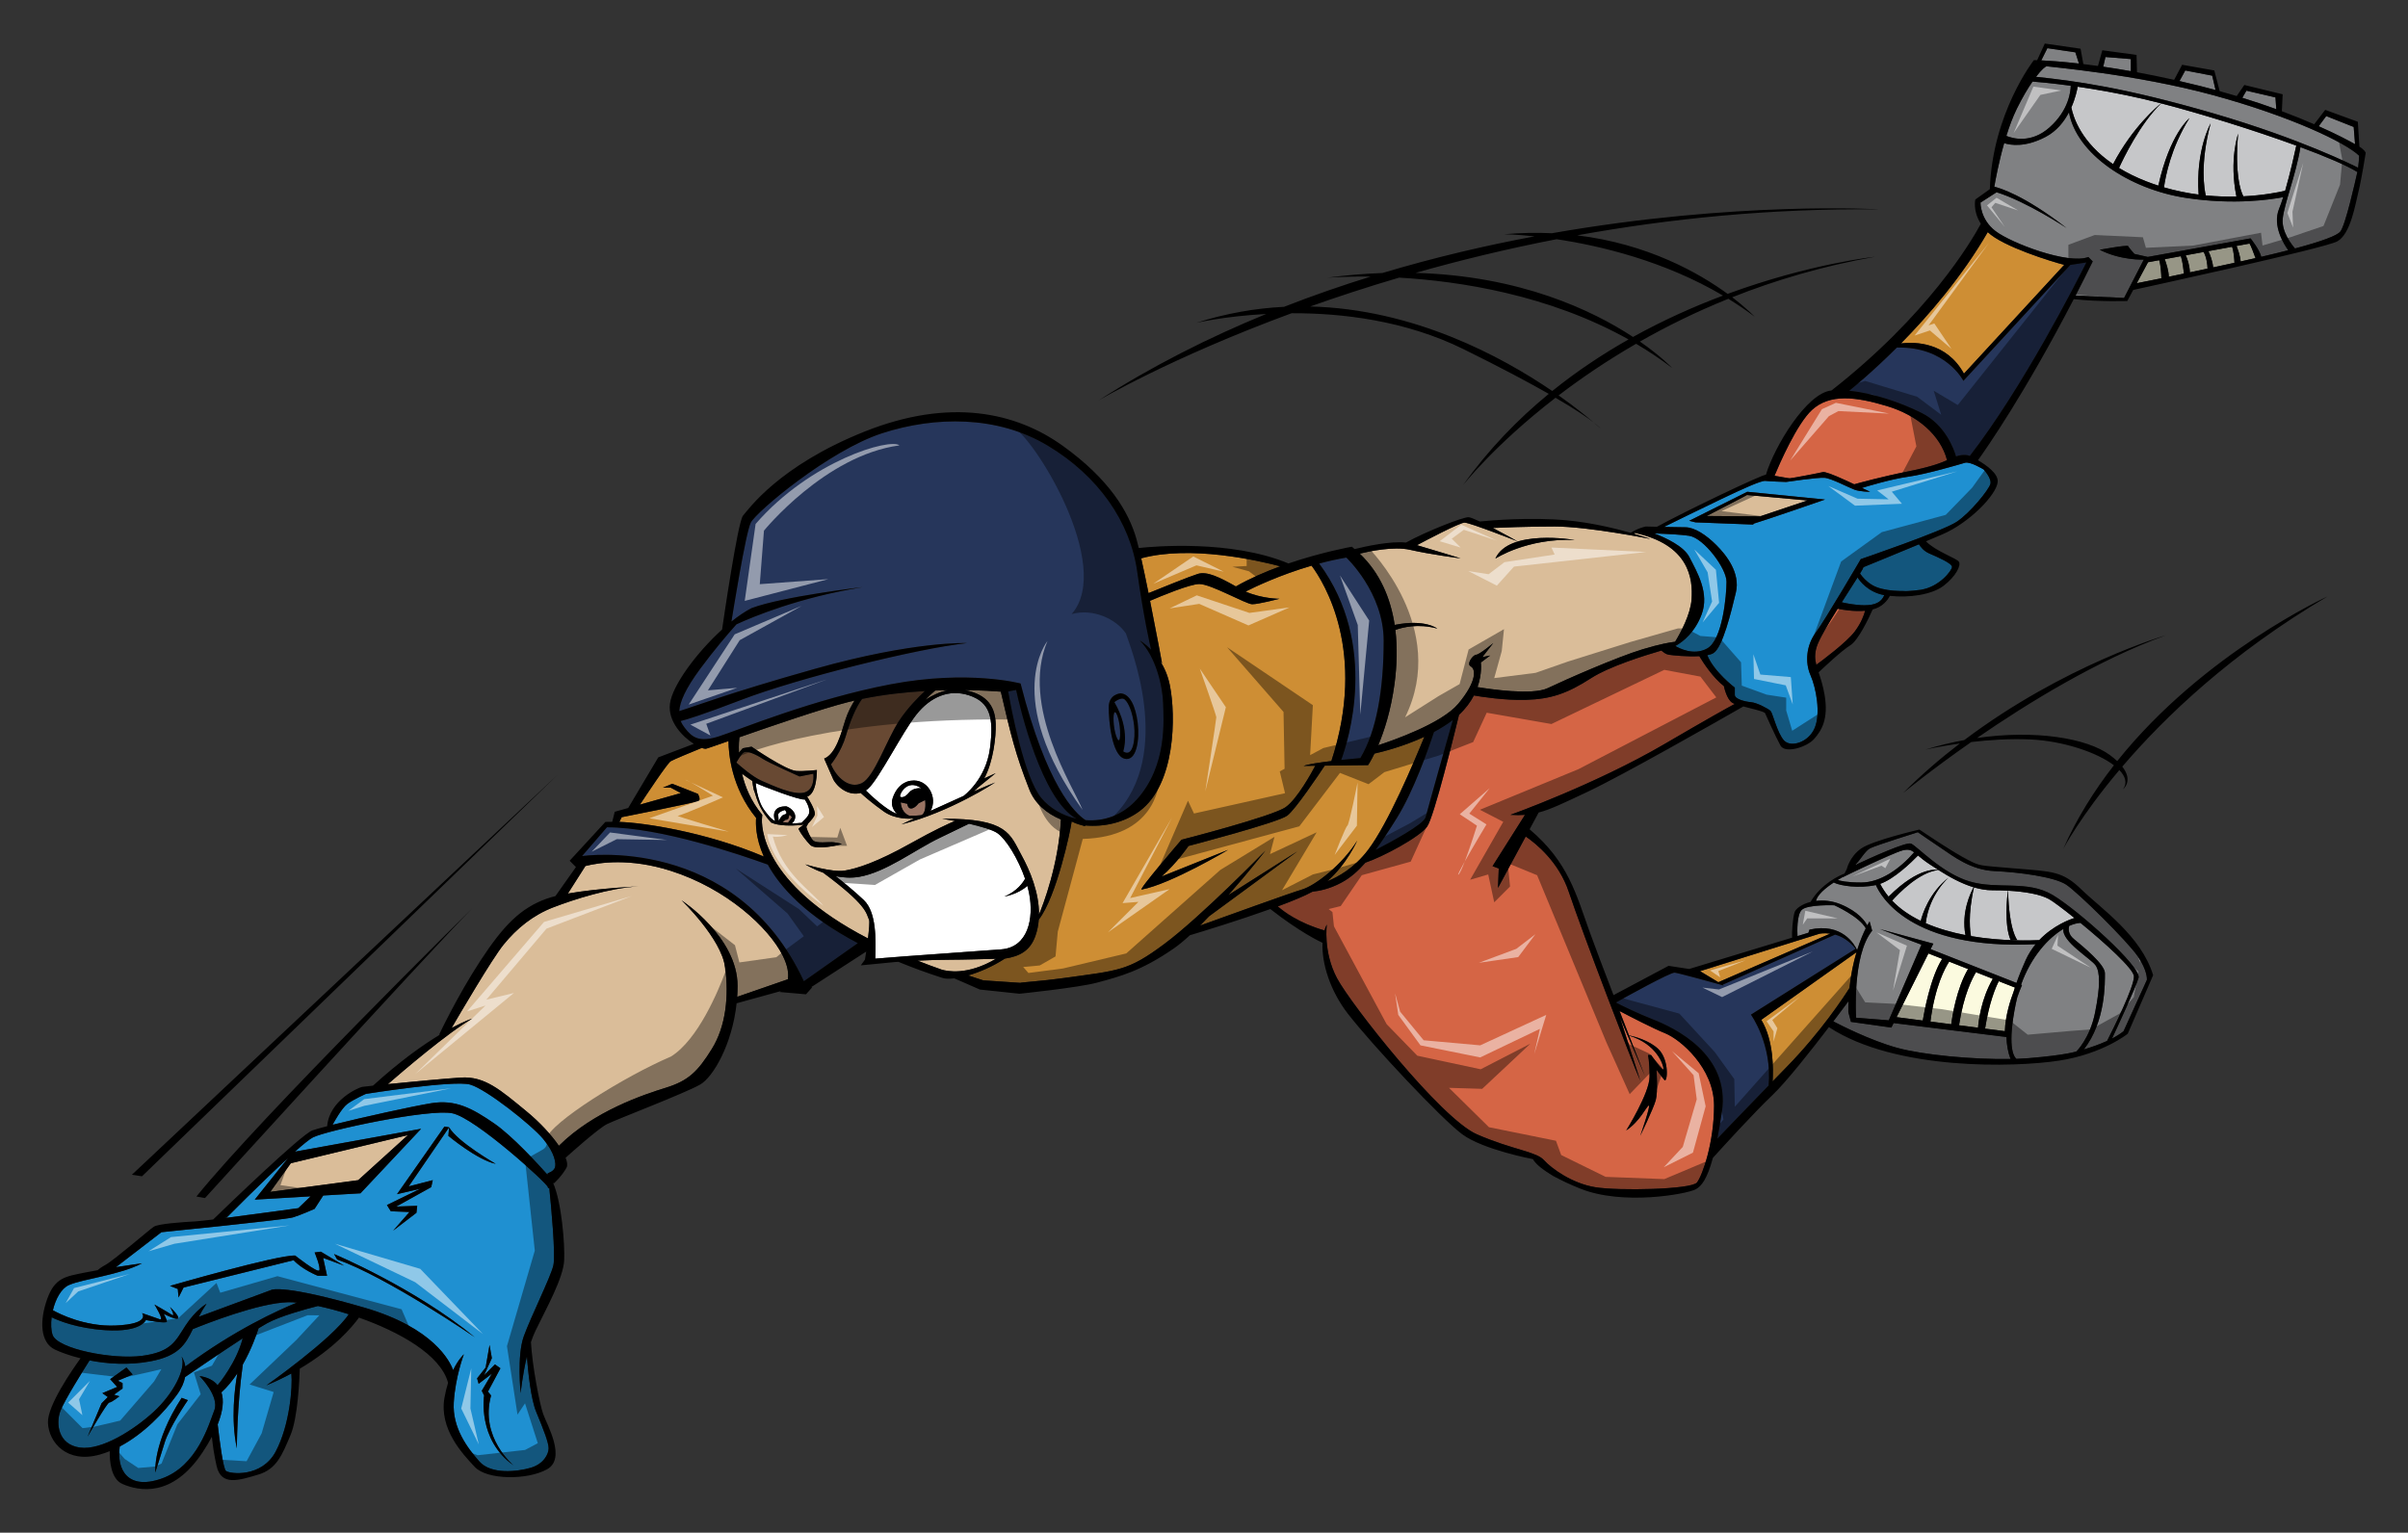 <?xml version="1.0" encoding="utf-8"?>
<!-- Generator: Adobe Illustrator 17.0.0, SVG Export Plug-In . SVG Version: 6.00 Build 0)  -->
<!DOCTYPE svg PUBLIC "-//W3C//DTD SVG 1.1//EN" "http://www.w3.org/Graphics/SVG/1.1/DTD/svg11.dtd">
<svg version="1.1" id="Layer_2" xmlns="http://www.w3.org/2000/svg" xmlns:xlink="http://www.w3.org/1999/xlink" x="0px" y="0px"
	 width="200px" height="127.334px" viewBox="0 0 200 127.334" style="enable-background:new 0 0 200 127.334;" xml:space="preserve"
	>
<rect x="0" y="0" width="200" height="127.334" fill="#333333" stroke="none"/>
<path id="color10" style="fill:#9A7463;" d="M76.593,67.687c-0.027,0.013-0.06,0.027-0.086,0.04c-0.28,0.03-0.625,0.053-0.977,0.043
	c-0.354-0.142-0.667-0.469-0.723-1.109l0.546,0.117c0,0,0.039,0.432,0.351,0.391c0.314-0.038,0.586-0.429,0.586-0.429l0.546-0.272
	C76.837,66.464,76.982,67.387,76.593,67.687z M65.512,67.867c-0.016,0.281-0.266,0.234-0.266,0.234l-0.25,0.203l0.453,0.047
	l0.328-0.453l-0.203-0.219C65.575,67.68,65.543,67.758,65.512,67.867z"/>
<path id="color9" style="fill:#684933;" d="M67.553,64.279c0,0,0.171,1.298-0.733,1.558c-0.904,0.256-2.633-0.571-3.538-0.959
	c-0.774-0.332-1.832-1.263-2.12-1.524c0.098-0.177,0.399-0.701,0.613-0.844c0.258-0.172,1.033,0.172,1.549,0.517
	c0.517,0.344,3.083,1.482,3.083,1.482L67.553,64.279z M71.602,58.067c-0.524,0.703-1.002,1.883-1.345,3.065
	c-0.387,1.335-1.237,2.369-1.237,2.369c0.458,1.1,1.533,2.075,2.566,1.558c1.033-0.517,2.029-3.539,3.063-5.132
	c0.718-1.106,1.663-2.045,2.174-2.516C75.178,57.505,73.378,57.701,71.602,58.067z"/>
<path id="color8" style="fill:#DABD99;" d="M88.115,68.084c-0.192,3.746-1.491,7.122-1.821,7.891
	c0.013-1.814-0.747-3.644-1.459-4.938c-0.947-1.723-1.119-3.057-6.586-3.014c0,0,0.445,0.067,1.063,0.183
	c-0.535,0.221-1.694,0.746-3.646,1.841c-2.841,1.593-4.478,2.108-5.51,2.281c-1.033,0.172-3.272-0.518-3.272-0.518
	s0.6,0.379,1.487,0.693c3.629,2.691,3.555,3.324,3.808,3.914c0.061,0.14-0.001,0.831-0.088,1.547
	c-8.917-4.61-8.871-9.419-8.797-10.051l0.016-0.219c-0.943-1.13-1.426-2.34-1.681-3.414c0.288,0.214,0.601,0.438,0.853,0.601
	c0.026,0.241,0.071,0.492,0.123,0.742c0.188,0.377,0.284,1.443,1.438,2.71c0.652,0.313,1.84,0.259,2.312,0.223
	c-0.02,0.019,0.186-0.011,0.399-0.053l-0.385,0.302c-0.029,0.002-0.05,0.065-0.05,0.065c0.183,0.389,0.647,1.001,0.984,1.336
	c0.452,0.452,2.483,0,2.613-0.097c0,0-0.194-0.064-0.646-0.13c-0.452-0.063-1.451,0.13-1.742-0.161
	c-0.198-0.198-0.452-0.722-0.555-1.1c-0.004,0.001-0.009,0.002-0.013,0.003l0.168-0.315c0.272-0.283,0.527-0.581,0.548-0.773
	c0.04-0.362-0.559-1.325-0.637-1.45c0.836-0.255,0.808-2.209,0.808-2.209s-1.072,0.122-1.713,0.076
	c-0.884-0.063-3.712-2.014-3.712-2.014l-0.731,0.129l-0.318,0.366c-0.028-0.647,0.018-1.109,0.039-1.281
	c2.742-0.956,6.816-2.361,9.019-2.918c0.181-0.046,0.362-0.089,0.544-0.132c-0.219,0.35-0.547,0.931-0.759,1.595
	c-0.344,1.077-0.775,2.841-1.765,3.229l0.774,1.766c0.507,0.845,1.438,1.317,2.253,1.086c0.202,0.187,0.938,0.847,1.922,1.54
	c0.951,0.669,2.133,0.617,2.531,0.577c-0.652,0.303-1.067,0.5-1.067,0.5c4.09-1.034,7.792-3.487,7.792-3.487
	c-0.489,0.194-1.087,0.447-1.731,0.726c-0.003-0.01-0.01-0.018-0.018-0.024l0.027-0.013c0.097-0.076,0.188-0.163,0.276-0.256
	l1.489-1.207l-0.951,0.438c0.76-1.411,0.985-3.497,0.951-4.529c-0.042-1.293-0.568-2.425-2.559-2.807
	c1.396,0.015,2.462,0.086,2.982,0.128c0.847,3.631,1.206,5.179,2.375,8.145C85.943,66.746,86.917,67.588,88.115,68.084z
	 M77.675,57.369c-0.259,0.21-0.536,0.473-0.819,0.771c0.582-0.375,1.214-0.667,1.859-0.801
	C78.379,57.346,78.032,57.354,77.675,57.369z M22.45,99.018l7.297-0.97l4.133-3.745l-9.723,2.336L22.45,99.018z M76.212,79.81
	c0.638,0.252,1.295,0.503,2.006,0.748c0.428,0.121,2.107,0.512,4.499-0.903c-0.967,0.022-2.738,0.078-3.691,0.078
	C78.062,79.732,77.109,79.765,76.212,79.81z M55.707,72.348c-3.377-1.078-5.936-0.693-7.083-0.4l-1.457,2.289
	c2.499-0.44,5.892-0.598,5.892-0.598c-2.454,0.129-5.424,1.098-7.103,1.743c-1.679,0.646-3.035,1.745-4.133,3.101
	c-0.962,1.189-3.661,5.8-4.313,6.92c1.113-0.594,1.73-0.785,1.73-0.785c-2.013,1.142-5.859,4.439-7.021,5.449
	c1.98-0.197,4.788-0.461,6.052-0.543c2.002-0.129,3.294,1.033,5.424,2.777c1.126,0.921,2.107,1.986,2.726,2.891
	c2.9-2.891,7.069-4.26,8.898-4.828c1.872-0.581,2.647-1.355,3.81-3.228c1.162-1.873,1.421-4.391,1.098-6.781
	c-0.323-2.389-3.616-5.553-3.616-5.553s4.649,3.036,4.649,7.104c0,0.308-0.011,0.609-0.032,0.91
	c1.152-0.402,3.266-1.133,4.208-1.457c0.077-0.465,0.002-1.107-0.43-1.971C63.844,77.061,60.356,73.833,55.707,72.348z
	 M140.495,49.81c-0.092,1.242-0.904,2.745-1.365,3.507c-0.393,0.044-1.246,0.184-2.703,0.625c-2.131,0.646-6.394,2.519-7.879,3.228
	c-1.281,0.613-4.871,0.072-5.83-0.087c0.404-1.151,0.277-2.043,0.277-2.043l0.774-0.581l-0.646,0.129l0.903-1.162
	c0,0-1.162,0.968-1.42,0.968c-0.259,0-0.839,0.774-0.452,0.969c0.389,0.193,0.581,1.162-1.033,3.1
	c-1.375,1.649-5.466,3.065-6.648,3.448c0.484-1.146,1.056-2.872,1.354-5.127c0.201-1.514,0.24-3.019,0.068-4.451
	c0.592-0.215,1.891-0.55,3.482-0.112c0,0-1.02-0.816-3.539-0.303c-0.344-2.272-1.242-4.336-2.902-5.924
	c0.738-0.181,2.82-0.631,4.184-0.316c1.678,0.387,4.195,0.709,4.195,0.709s-2.082-0.641-3.625-1.096
	c0.625-0.333,3.545-1.874,3.947-1.874c0.453,0,4.392,1.55,4.392,1.55s-1.016-0.572-2.04-1.105c0.588-0.027,2.77-0.122,5.141-0.122
	c2.776,0,7.942,1.033,7.942,1.033s-0.5-0.18-1.317-0.419l-0.014-0.091C140.301,45.236,140.624,48.07,140.495,49.81z M130.786,44.859
	c0,0-5.467-0.947-6.586,1.549C124.2,46.408,126.827,44.687,130.786,44.859z M145.112,41.125l-3.357,1.743l4.486,0.033l0.033-0.033
	l3.844-1.291L145.112,41.125z"/>
<path id="color7" style="fill:#D56545;" d="M161.717,38.234c-0.633,0.276-1.428,0.57-3.293,0.942
	c-2.135,0.426-4.061,0.958-4.418,1.059c-0.219-0.103-0.457-0.212-0.705-0.327c-1.119-0.517-1.766-0.733-1.895-0.689
	c-0.129,0.043-2.584,0.517-2.755,0.517c-0.11,0-0.733-0.12-1.267-0.209c0.408-0.979,1.857-4.321,3.117-5.474
	c1.485-1.356,3.617-1.097,6.199-0.323C159.252,34.495,161.172,36.142,161.717,38.234z M144.083,58.481
	c-0.086-0.035-0.158-0.068-0.211-0.103c-0.474-0.301-0.689-1.377-0.689-1.377c-0.923-0.724-1.718-1.949-2.04-2.488
	c-0.998,0.059-2.219-0.073-2.523-0.117c-0.229-0.032-0.455-0.196-0.625-0.351c-1.426,0.414-4.353,1.334-5.832,2.289
	c-2.002,1.291-3.359,1.743-5.425,1.808c-1.776,0.054-3.79-0.272-4.319-0.364c-0.272,0.528-0.668,1.08-1.235,1.608
	c-0.359,1.484-2.07,8.474-2.646,9.282c-0.632,0.882-3.664,2.504-5.129,3c-0.648,0.736-1.279,1.272-1.976,1.649
	c-1.007,0.545-1.903,0.709-2.408,0.756c-0.657,0.359-1.703,0.791-2.892,1.229c0.457,0.4,1.738,1.388,3.873,1.997
	c0.054-0.179,0.121-0.345,0.199-0.496c0,0-0.322,2.26,0.84,4.455c1.162,2.196,8.652,11.687,11.623,12.98
	c2.971,1.291,4.908,1.421,5.555,2.13c0.646,0.711,2.324,1.938,4.262,2.261c1.938,0.323,8.007,0.193,8.46-0.389
	c0.451-0.579,1.42-3.293,1.42-6.393s-2.776-5.488-4.067-6.006c-0.991-0.396-2.932-1.402-3.781-1.847
	c0.271,0.704,0.538,1.388,0.783,2.021c0.492,0.106,1.668,0.42,2.416,1.118c0.97,0.903,0.775,2.905,0.518,2.583
	c-0.259-0.322-0.647-0.84-0.647-0.84s0.129,1.809-0.063,2.52c-0.194,0.711-1.292,2.971-1.292,2.971s0.904-2.583,0.711-2.52
	c-0.193,0.064-0.711,1.293-1.873,2.066c0,0,1.938-3.1,1.938-4.455c0-1.357-0.129-1.808-0.129-1.808h0.258
	c0,0,1.033,1.484,1.033,1.162c0-0.313-0.543-2.076-2.859-2.773c0.748,1.919,1.311,3.354,1.311,3.354l-1.447-3.394
	c-0.035-0.009-0.068-0.021-0.102-0.028c0,0,0.036,0.006,0.097,0.018l-0.612-1.438l1.679,5.23c-0.645-1.422-4.842-12.399-5.94-15.692
	c-0.82-2.458-2.681-3.981-3.574-4.595l-2.303,4.271l0.064-1.613l-0.517-0.194l2.694-4.261c-0.37,0.027-0.762,0.025-1.209-0.002
	c0,0,7.038-2.518,12.785-5.875C141.928,59.662,143.461,58.812,144.083,58.481z M152.631,50.575c-0.795,1.271-1.553,2.55-1.74,3.153
	c-0.184,0.586-0.155,1.03-0.038,1.504c0.456-0.332,2.515-1.857,3.202-2.774c0.546-0.728,0.771-1.39,0.855-1.718
	C153.958,50.82,152.993,50.649,152.631,50.575z"/>
<path id="color6" style="fill:#1F90D1;" d="M141.786,53.878c-1.117,0.615-2.33-0.027-2.638-0.211
	c0.649-0.343,1.645-1.167,2.186-2.63c0.646-1.743-0.324-3.422-1.033-4.778c-0.461-0.881-1.93-1.57-2.903-1.946
	c1.061,0.04,2.285,0.104,2.901,0.201c1.228,0.194,3.1,2.712,3.1,3.812C143.4,49.422,143.079,53.168,141.786,53.878z M25.798,99.391
	l-4.64,0.273l2.768-3.46c-2.162,1.983-5.092,4.944-5.092,4.944l-0.199,0.049c2.556-0.325,6.14-0.824,6.14-0.824L25.798,99.391z
	 M45.622,98.7c0.151,1.481,0.545,5.606,0.334,6.45c-0.259,1.033-1.873,4.263-2.455,5.877c-0.581,1.615-0.258,4.714-0.258,4.714
	s0.147-1.495,0.519-3.044c0.102,1.311,0.332,3.537,0.772,4.595c0.646,1.549,1.033,2.582,1.033,3.035c0,0.45-0.388,1.291-1.485,1.614
	c-1.098,0.321-3.293,0.58-4.262-0.518s-2.26-2.777-2.131-4.908c0.129-2.131,0.839-4.004,0.839-4.004s-0.446,0.397-0.893,1.313
	c-0.258-0.716-1.609-3.511-7.373-5.188c-6.651-1.938-7.684-1.484-7.684-1.484l-6.062,2.242c0.178-0.344,0.383-0.703,0.637-1.08
	c0,0-0.904,0.518-1.743,1.809c-0.839,1.291-1.163,2.195-3.616,2.52c-2.454,0.321-7.039-0.582-7.426-1.744
	c-0.128-0.385-0.15-0.908-0.08-1.459c0.503,0.248,2.063,0.914,4.471,1.07c2.971,0.193,3.358-0.839,3.358-0.839
	s1.743,0.323,1.743,0.129c0-0.192-0.258-0.646-0.258-0.646s2.325,1.227,0.517-0.582c0,0,0.517,0.904,0.129,0.646
	c-0.388-0.258-1.421-0.84-1.421-0.84s0.839,1.356,0.452,1.228c-0.387-0.127-1.485-0.517-1.485-0.517s0.775,0.904-2.196,1.033
	c-2.526,0.108-4.631-0.947-5.204-1.269c0.221-0.924,0.686-1.805,1.33-2.091c1.163-0.517,4.262-0.84,6.07-1.808
	c0,0-1.004,0.14-2.161,0.32l3.775-2.904c0,0,10.267-1.032,10.913-1.227c0.646-0.193,1.808-0.711,1.808-0.711l0.71-1.098l0.03-0.014
	l3.07-0.18l5.037-5.361l-10.48,1.9c0.678-0.604,1.228-1.052,1.504-1.188c1.163-0.582,9.622-2.39,11.56-2.002
	c1.937,0.387,7.942,5.875,7.942,6.134C45.502,98.71,45.557,98.731,45.622,98.7z M34.913,98.759l-2.777,1.354l0.322,0.517l1.55,0.063
	l-1.356,1.551l1.937-1.485l0.064-0.581l-1.743,0.064l2.906-1.614l0.129-0.581l-2.001,0.518l3.358-4.908l-0.064,0.711
	c0,0,2.389,2.001,3.938,2.324c0,0-3.164-1.808-3.874-3.035l-0.388-0.064l-3.939,5.618L34.913,98.759z M26.841,104.505l1.743,0.646
	l-1.937-1.162l-0.517,0.065c0,0,0.517,1.227,0.388,1.484c-0.129,0.258-2.002-1.227-2.002-1.227
	c-1.485-0.064-10.396,2.52-10.396,2.52l0.646,0.258l0.064,0.71l0.415-0.829l9.143-2.272c0.71,0.775,2.002,1.293,2.002,1.293h0.774
	L26.841,104.505z M39.433,111.092c-5.037-4.132-11.688-6.908-11.688-6.908l0.258,0.451C32.201,106.12,39.433,111.092,39.433,111.092
	z M42.662,121.747c0,0-2.841-2.324-1.874-5.812l-0.258-0.322l1.034-1.938l-0.453-0.324l-0.904,0.905l0.646-1.421l-0.194-1.098
	l-0.323,1.871l-0.71,0.904l0.129,0.452l1.098-0.839l-0.839,1.42l0.194,0.389C40.208,115.936,39.627,119.616,42.662,121.747z
	 M39.046,90.106c-1.356-0.389-8.653,0.773-8.653,0.773s-1.033,0.453-1.55,0.84c-0.483,0.363-1.136,1.573-1.218,1.727
	c2.453-0.613,6.688-1.549,8.192-1.791c2.001-0.321,3.357,0.388,5.23,1.68c1.51,1.041,3.648,3.382,4.42,4.251l0.036-0.118
	c0,0,0.453-0.129,0.582-0.451c0.128-0.324,0-1.228-0.969-2.39C44.148,93.462,40.402,90.493,39.046,90.106z M12.762,117.293
	c-1.613,1.483-4.325,3.227-6.133,2.969c-1.809-0.258-2.002-2.002-1.615-3.035c0.325-0.863,1.916-3.402,2.425-4.207
	c1.457,0.287,3.243,0.42,5.065,0.074c2.313-0.438,2.886-1.374,3.512-2.673c1.032-0.421,5.474-2.178,7.918-2.235
	c0.207-0.004,0.451,0.008,0.726,0.033c-1.529,0.619-5.188,2.269-9.267,5.309c-0.081-0.52-0.306-0.82-0.306-0.82
	C15.475,113.74,14.377,115.809,12.762,117.293z M9.793,114.708l1.227-0.517l-0.517-0.582l-1.355,0.97l0.581,0.646l-1.228,0.518
	l0.453,0.322l-0.517,0.518l-1.162,2.775c0,0,1.615-2.84,1.808-2.84S9.922,116,9.922,116l-0.452-0.13l0.71-0.517v-0.451
	L9.793,114.708z M22.193,109.93c-0.187,0.102-0.431,0.246-0.715,0.42c-0.157,0.495-0.588,1.738-1.31,3.01
	c-0.494,3.494-0.494,6.969-0.494,6.969c-0.514-2.432-0.182-4.998,0.04-6.229c-0.38,0.569-0.819,1.116-1.321,1.574
	c0.213,0.66,0.13,1.553-0.312,2.662c0.146,1.275,0.452,3.675,0.688,3.864c0.323,0.259,2.971,0.581,4.133-1.614
	c1.147-2.166,1.413-5.336,1.296-6.475c-0.631,0.339-1.32,0.672-2.071,0.984c0,0,5.462-3.841,6.839-5.91
	c-0.903-0.289-1.776-0.519-2.56-0.685C25.307,108.779,23.285,109.338,22.193,109.93z M18.074,115.078
	c-0.33-0.407-0.841-0.662-1.5-0.758c0,0,1.678,1.68,1.227,2.843c-0.452,1.162-1.421,4.649-4.391,5.682
	c-2.85,0.991-3.738-0.812-3.463-2.67c2-1.056,3.681-2.821,4.754-4.305c0.393-0.542,0.59-1.035,0.672-1.463
	c0.615-0.423,2.937-2.017,4.785-3.22C19.628,113.208,18.231,114.893,18.074,115.078z M15.605,116.322l-0.517-0.192
	c-2.389,3.681-2.195,6.199-2.195,6.199s0.387-1.162,0.774-2.455C14.056,118.583,15.605,116.322,15.605,116.322z M160.232,45.978
	c-0.453-0.198-0.72-0.546-0.849-0.759c-1.821,0.76-3.899,1.611-4.616,1.903c0,0.006,0,0.014-0.001,0.02
	c-0.008,0.05-0.112,0.234-0.278,0.506c0.187,0.272,0.511,0.658,1.011,0.957c0.86,0.517,2.539,0.603,4.047,0.388
	c1.506-0.216,2.582-1.593,2.582-1.895C162.127,46.796,160.92,46.279,160.232,45.978z M165.313,40.21
	c-0.13,0.473-1.637,2.367-2.799,3.142c-1.162,0.775-7.965,3.1-7.965,3.1s-2.971,5.08-3.744,6.113
	c-0.775,1.033-0.905,2.454-0.432,3.529c0.475,1.076,0.86,3.187,0.344,4.392c-0.516,1.205-1.98,1.637-2.539,1.034
	s-0.947-2.282-1.118-2.455c-0.173-0.172-1.12-0.688-1.638-0.731c-0.517-0.044-1.334-0.259-1.334-0.603s0-0.603,0-0.603
	s-1.735-1.313-2.287-2.694c0.201-0.04,0.375-0.094,0.5-0.168c0.775-0.452,1.484-3.423,1.873-5.037s-0.775-3.099-1.613-3.938
	c-0.84-0.84-1.809-1.485-2.584-1.485c-0.357,0-1.087-0.014-1.77-0.029c0.703-0.345,3.219-1.582,4.762-2.317
	c1.809-0.862,3.314-1.55,3.66-1.507c0.344,0.043,1.722,0.086,1.722,0.086s2.626-0.388,3.187-0.344
	c0.56,0.042,2.022,0.817,2.496,0.99c0.475,0.173,1.291,0.172,1.291,0.172s-0.262-0.125-0.675-0.318
	c0.363-0.113,2.41-0.735,3.817-0.93c1.55-0.215,4.306-1.033,4.736-1.162c0.43-0.129,1.549,0.557,1.549,0.557
	S165.441,39.736,165.313,40.21z M151.581,41.502l-6.459-0.646l-4.822,2.411l0.518,0.129l4.779,0.183l0.089-0.085
	C146.444,43.281,151.581,41.502,151.581,41.502z M154.283,47.974c-0.338,0.539-0.819,1.28-1.313,2.063
	c0.375,0.088,1.162,0.246,1.882,0.246c0.898,0,1.403-0.247,1.651-0.838C155.115,49.186,154.437,48.223,154.283,47.974z"/>
<path id="color5" style="fill:#FBFADF;" d="M181.135,21.284c0.128,0.362,0.218,1.083,0.257,1.445
	c-0.464,0.098-0.884,0.185-1.261,0.263c0-0.48-0.207-1.111-0.336-1.461L181.135,21.284z M178.407,21.786l-0.934,1.743
	c0.238-0.047,0.892-0.174,2.044-0.41c-0.011-0.354-0.047-1.065-0.181-1.503L178.407,21.786z M186.838,20.234l-1.08,0.199
	c0.113,0.283,0.306,0.821,0.342,1.288c0.43-0.094,0.843-0.187,1.236-0.278C187.213,21.107,186.938,20.367,186.838,20.234z
	 M181.54,21.209c0.133,0.289,0.323,0.806,0.344,1.417c0.453-0.096,0.94-0.199,1.467-0.312c-0.008-0.279-0.057-0.88-0.32-1.379
	L181.54,21.209z M183.426,20.862c0.136,0.297,0.345,0.827,0.391,1.353c0.502-0.108,1.034-0.222,1.602-0.345
	c0.057-0.012,0.111-0.024,0.168-0.036c-0.01-0.296-0.049-0.921-0.198-1.333L183.426,20.862z M164.872,85.458l1.646,0.213
	c0.031-1.3,0.484-2.647,0.72-3.267c0.037-0.12,0.075-0.24,0.114-0.36l-1.339-0.526C165.75,82.023,165.221,83.255,164.872,85.458z
	 M160.168,79.212l-2.645,5.293l2.175,0.282c0.113-0.691,0.635-3.585,1.612-5.125L160.168,79.212z M161.894,79.891
	c-0.34,0.512-1.179,2.03-1.56,4.979l1.73,0.225c0.084-0.665,0.433-2.945,1.394-4.587L161.894,79.891z M164.12,80.77
	c-0.287,0.463-1.025,1.857-1.41,4.407l1.58,0.205c0.043-0.545,0.254-2.394,1.226-4.061L164.12,80.77z"/>
<path id="color4" style="fill:#C6C7C9;" d="M175.504,13.635c-2.641-1.801-3.303-3.886-3.467-4.708
	c0.334-0.754,0.478-1.435,0.527-1.723c1.538,0.223,3.416,0.549,5.445,1.017c0.459,0.108,0.957,0.229,1.482,0.365
	C179.243,8.787,177.148,10.503,175.504,13.635z M179.499,8.588c-1.759,1.698-3.14,4.571-3.5,5.365
	c0.646,0.397,1.398,0.775,2.272,1.115c0.332,0.13,0.663,0.246,0.993,0.353c0.953-4.31,2.58-5.604,2.58-5.604
	c-1.535,2.457-1.989,4.858-2.111,5.749c0.986,0.287,1.953,0.479,2.876,0.599c-0.256-3.738,1-5.918,1-5.918
	c-0.918,3.404-0.511,5.549-0.407,5.986c0.905,0.09,1.764,0.114,2.547,0.096c-0.619-3.06,0.143-5.222,0.143-5.222
	c-0.283,3.271,0.168,4.679,0.433,5.202c1.646-0.08,2.894-0.327,3.472-0.462c0.429-1.474,0.809-3.207,0.925-3.75
	C187.223,10.819,182.791,9.439,179.499,8.588z M161.006,72.281c-0.254-0.16-0.5-0.321-0.73-0.473
	c-0.446-0.293-0.745-0.541-0.974-0.734c-0.557,0.574-1.98,1.953-3.145,2.355c0.197,0.385,0.434,0.738,0.701,1.063
	C159.452,71.897,160.965,72.272,161.006,72.281z M163.922,73.715c-1.053-0.316-2.053-0.885-2.916-1.432
	c-1.594,0.146-3.342,1.97-3.854,2.542c0.661,0.694,1.479,1.245,2.377,1.681c0.122-0.488,0.674-2.324,2.34-3.62
	c0,0-1.631,1.38-1.926,3.812c1.049,0.459,2.188,0.773,3.299,0.988C162.879,75.755,163.696,74.118,163.922,73.715z M166.78,73.997
	c0.094,3.376,0.771,4.098,0.771,4.098h-0.559c-0.545-1.243-0.283-3.64-0.226-4.098c-0.415-0.024-0.845-0.035-1.282-0.035
	c-0.515,0-1.029-0.092-1.531-0.239c-0.535,2.322-0.312,3.737-0.248,4.049c2.635,0.448,5.039,0.365,5.666,0.332
	c1.174-1.233,2.582-1.731,2.924-1.838c-0.986-0.791-1.813-1.406-2.117-1.572C169.447,74.295,168.202,74.076,166.78,73.997z"/>
<path id="color3" style="fill:#26365B;" d="M93.031,61.09c-0.043,0.989-0.43-0.001-0.517-0.861
	c-0.086-0.862,0.043-1.033,0.043-1.033C92.729,58.981,93.074,60.099,93.031,61.09z M93.419,58.119
	c-0.302-0.259-0.862,0.216-0.861,0.215c1.378,2.367,0.732,4.089,0.732,4.089c0.818,0.56,1.033-1.034,0.904-2.152
	C94.065,59.151,93.72,58.377,93.419,58.119z M96.604,58.42c0.044,1.421,0.344,5.166-2.152,7.965c-1.245,1.395-2.822,1.87-4.292,1.75
	c-0.89-0.574-3.222-2.833-5.394-11.351c0,0-4.327-1.162-10.784,0.064c-6.458,1.228-12.657,3.811-14.271,4.327
	c-1.616,0.516-2.197,0.13-2.842-0.71c-0.133-0.172-0.249-0.356-0.331-0.565c0.465-0.112,1.736-0.49,5.045-1.759
	c4.714-1.808,14.594-4.263,18.727-4.714c0,0-4.327-0.194-12.592,2.13c-7.339,2.065-10.097,3.162-11.3,3.517
	c0.052-0.773,0.511-1.85,1.743-3.517c1.122-1.517,2.208-2.796,3.004-3.687c1.362-0.628,5.178-2.225,10.493-3.093
	c0,0-6.652,0.774-9.235,1.743c-0.532,0.273-1.099,0.657-1.671,1.114c0.102-0.641,1.176-7.355,1.606-8.216
	c0.452-0.905,6.522-6.006,10.913-7.426c4.391-1.421,9.557-1.486,13.755,1.032s6.845,6.329,7.426,10.462
	c0.541,3.848,1.082,6.183,1.154,6.487c-0.511-0.519-0.939-0.761-0.939-0.761C96.001,54.547,96.561,57.001,96.604,58.42z
	 M94.495,60.056c-0.172-1.377-0.646-2.411-1.42-2.454c0,0-0.99,0.042-0.99,1.162c-0.001,1.119,0.257,3.961,1.291,4.262
	C94.409,63.327,94.668,61.433,94.495,60.056z M84.395,57.319l-0.658,0.125c0.23,1.325,1.306,7.105,2.751,8.854
	c0.676,0.819,1.728,1.452,2.904,1.718C86.51,66.4,84.731,58.863,84.395,57.319z M111.822,46.323
	c-0.772,0.13-1.528,0.302-2.253,0.495c5.004,6.77,2.371,14.848,1.828,16.317c0.878-0.093,1.588-0.152,1.588-0.152
	c1.355-2.26,1.938-5.748,1.938-9.751C114.922,49.228,111.822,46.323,111.822,46.323z M63.771,71.83c-2.3-0.828-8.937-3.1-13.36-3.1
	l-2.067,2.391c0,0,12.714-1.896,18.422,10.4l4.482-3.164C66.946,76.085,64.816,73.736,63.771,71.83z M171.954,22.008l-8.881,9.634
	c0,0-1.441-2.878-5.527-2.765c-2.051,2.047-3.651,3.342-3.955,3.585c1.902,0.19,4.197,0.939,6.018,1.85
	c1.937,0.968,2.664,2.966,2.851,3.607c0.635-0.212,1.045-0.077,1.045-0.077s0.035,0.016,0.098,0.045
	c4.428-5.72,8.857-14.424,9.686-16.082C172.872,21.872,172.308,21.96,171.954,22.008z M152.415,77.648l-9.344,4.166l0.114,0.068
	c0,0-0.06-0.018-0.165-0.046l-0.008,0.002l-0.014-0.008c-0.754-0.209-3.568-0.987-3.904-1.024c-0.348-0.039-4.1,2.041-4.857,2.465
	c0.006,0.015,0.012,0.028,0.016,0.043c0.683,0.345,1.848,0.908,3.015,1.367c1.808,0.709,6.457,2.906,5.746,7.685
	c-0.126,0.851-0.253,1.589-0.38,2.233c0.736-0.768,2.334-2.431,4.261-4.416c0.312-3.432-1.47-5.89-1.47-5.89l8.694-5.468
	C153.576,78.137,152.955,77.794,152.415,77.648z M116.02,67.956c-0.648,1.043-1.225,1.919-1.766,2.653
	c1.26-0.649,4.006-2.123,4.154-2.719c0.194-0.774,2.26-8.072,2.26-8.072c-0.488,0.373-1.023,0.704-1.569,0.996
	C118.625,62.258,117.418,65.706,116.02,67.956z"/>
<path id="color2" style="fill:#CE8E34;" d="M171.447,22.002l-8.329,9.038c-1.443-2.626-4.063-2.649-5.227-2.512
	c2.297-2.333,5.07-5.546,7.205-9.243c0.001,0.001,0.001,0.001,0.002,0.002C166.338,20.49,170.486,21.763,171.447,22.002z
	 M113.629,63.565l-3.601,0.043c-0.491,0.742-2.438,3.648-3.114,4.154c-0.776,0.582-8.202,2.52-8.202,2.52s-0.956,1.416-2.232,2.533
	l5.525-2.211c0,0-4.777,2.842-7.167,3.293c-0.429,0.181,3.293-4.133,3.293-4.133s7.556-1.936,8.654-2.712
	c0.963-0.679,2.174-2.897,2.457-3.434l-0.972,0.012c0.372-0.143,1.343-0.287,2.308-0.402c2.971-9.088-0.59-14.811-1.644-16.233
	c-2.621,0.764-4.736,1.775-5.479,2.151c1.368,0.6,2.813,0.6,2.813,0.6s-1.743,0.452-2.261,0.452c-0.516,0-3.422-1.679-4.391-1.679
	c-0.779,0-3.181,1.001-4.097,1.394c0.527,2.638,0.997,5.193,0.997,5.193l-0.168-0.205c0.345,0.533,0.651,1.201,0.814,2.013
	c0.516,2.584,0.474,8.223-2.497,10.461c-1.29,0.973-2.962,1.343-4.539,1.202c-0.002,0.017-0.005,0.044-0.007,0.063
	c-0.37-0.109-0.747-0.198-1.087-0.382c-0.008-0.005-0.016-0.002-0.025-0.006c-0.086,0.732-1.254,6.247-2.73,8.149
	c-0.035,0.457-0.124,0.912-0.279,1.353c-0.427,1.213-1.281,1.694-2.535,1.884c-1.003,0.649-2.094,1.125-3.05,1.398l1.259,0.41
	l3.075,0.207c-0.006-0.04,1.779-0.146,3.568-0.395c4.649-0.646,5.36-0.58,8.395-2.841c3.036-2.26,8.395-7.749,8.395-7.749
	s-1.38,1.76-3.08,3.692l5.729-3.629l-7.33,5.389c-0.252,0.265-0.506,0.525-0.756,0.775c1.914-0.692,7.565-2.731,8.473-2.998
	c1.099-0.323,3.357-2.066,4.586-4.068c0,0-0.839,1.939-2.479,3.378c0.832-0.327,2.215-1.062,3.381-2.604
	c1.683-2.222,3.811-7.29,4.672-9.392c-1.764,0.816-3.493,1.247-4.143,1.392C113.851,63.238,113.629,63.565,113.629,63.565z
	 M62.799,67.951c-2.048-2.509-2.287-5.331-2.294-6.383c-1.095,0.382-1.837,0.641-1.891,0.641c-0.086,0-0.199-0.025-0.329-0.071
	c-0.787,0.321-2.338,0.961-2.577,1.104c-0.285,0.17-2.124,2.949-2.556,3.605l3.396-0.959l-0.84-0.451h-0.646l0.774-0.324
	l2.131,0.841c0,0,0.258,0.452,0.064,0.581c-0.194,0.13-6.393,1.355-6.393,1.355l-0.195,0.393c1.997,0.063,7.162,0.828,11.993,2.873
	C62.729,69.568,62.768,68.378,62.799,67.951z M99.489,47.679c0.777-0.239,1.83,0.296,3.158,1.041
	c1.159-0.664,2.443-1.219,3.687-1.672c-1.877-0.494-7.472-1.772-11.55-0.663c0.19,0.847,0.402,1.86,0.61,2.89
	C96.33,48.893,98.813,47.887,99.489,47.679z M151.106,77.577l-9.906,3.106l1.52,0.918l9.292-4.037
	C151.482,77.492,151.106,77.577,151.106,77.577z M147.227,89.84c0.38-0.39,0.77-0.79,1.167-1.197
	c2.875-2.949,4.737-5.801,5.216-6.561c0.119-1.162,0.34-2.157,0.583-2.971l-7.907,5.613
	C147.327,86.438,147.291,88.859,147.227,89.84z"/>
<path id="color1" style="fill:#808183;" d="M195.603,11.976c-0.502-0.281-1.52-0.825-3.019-1.489l0.625-0.843l2.28,0.904
	L195.603,11.976z M176.98,4.908l-2.108-0.172l-0.185,0.805c0.707,0.103,1.474,0.225,2.293,0.371V4.908z M170.219,10.591
	c1.631-1.445,1.764-3.048,1.768-3.467c-1.571-0.214-2.709-0.312-3.172-0.348c-0.385,0.554-0.833,1.3-1.308,2.265
	c-0.332,0.676-0.621,1.461-0.866,2.25C167.184,11.512,168.702,11.938,170.219,10.591z M184.017,7.478l-0.278-1.192l-2.238-0.431
	l-0.478,0.878c0.561,0.128,1.136,0.265,1.727,0.413C183.181,7.255,183.603,7.366,184.017,7.478z M188.991,8.094l-2.41-0.56
	l-0.342,0.589c1.014,0.313,1.957,0.632,2.821,0.946L188.991,8.094z M172.374,4.349l-2.326-0.345l-0.504,1.011
	c0.614,0.029,1.679,0.098,3.127,0.264L172.374,4.349z M189.594,18.168c-0.107,1.069,0.729,2.138,1.02,2.474
	c2.29-0.61,3.486-1.072,3.759-1.398c0.43-0.516,1.246-4.176,1.42-4.951c-0.867-0.543-2.605-1.282-4.727-2.068
	C190.694,14.528,189.72,16.915,189.594,18.168z M183.867,7.921c-6.456-1.765-13.69-2.368-13.862-2.411
	c-0.088-0.022-0.424,0.249-0.9,0.871c3.215,0.345,7.298,0.872,14.764,3.047c7.238,2.11,11.653,4.338,11.988,4.509
	c0.045-0.325,0.072-0.687,0.087-0.999C194.833,11.855,190.286,9.676,183.867,7.921z M189.291,17.351
	c0.115-0.277,0.23-0.608,0.344-0.97c-0.949,0.185-4.055,0.672-8.049,0.065c-4.748-0.72-9.116-3.654-9.744-7.114
	c-0.402,0.768-1.01,1.553-1.924,2.034c-1.727,0.912-2.959,0.69-3.457,0.528c-0.463,1.621-0.738,3.14-0.819,3.619
	c0.386,0.089,2.416,0.655,6,3.43c0,0-3.315-2.196-5.811-2.971l-1.336,0.861c0,0-0.041,1.378,1.25,2.368s6.025,2.798,7.705,2.152
	l0.365,0.366c-0.484,0.985-0.958,1.927-1.422,2.828l4.025,0.208l1.638-3.186c0,0-1.894,0.086-3.659-0.818
	c0,0,2.324-0.431,2.367-0.302c0.043,0.13,0.517,0.646,0.517,0.646l1.105,0.25l8.539-1.541c0,0,0.762,0.952,0.888,1.531
	c0.83-0.193,1.575-0.375,2.241-0.545C189.72,20.33,188.713,18.765,189.291,17.351z M172.797,76.674
	c-0.268,0.01-0.592,0.094-0.942,0.25c-0.048,0.231-0.11,0.673,0.39,1.084c0.731,0.603,2.582,2.11,2.582,2.842
	c0,0.721,0.082,4.017-1.754,6.336c0.497-0.146,1.229-0.385,1.934-0.707c0.51-1.002,2.268-4.522,2.23-5.369
	C177.209,80.486,174.816,78.326,172.797,76.674z M174.053,80.204c-0.385-0.554-2.842-1.998-2.674-3.031
	c-1.233,0.736-2.68,2.28-3.518,4.638l0.078,0.029c-0.155,0.356-0.286,0.7-0.398,1.032c-0.043,0.17-0.082,0.341-0.119,0.519
	c-0.707,3.471-0.201,4.356,0.052,4.578c0.36-0.013,0.705-0.033,1.024-0.059c3.143-0.258,3.961-0.559,3.961-0.559
	s1.119-1.078,1.549-3.229C174.44,81.97,174.44,80.764,174.053,80.204z M157.278,84.995l-0.188,0.374l-3.358-0.473l-0.215-0.818
	c-0.003-0.311,0.002-0.612,0.015-0.905c-0.228,0.308-0.685,0.922-1.262,1.683c0.495,0.261,3.05,1.574,5.293,2.193
	c2.13,0.588,6.294,0.986,9.423,0.93c-0.211-0.555-0.317-1.17-0.338-1.824L157.278,84.995z M154.247,78.936
	c0.25-0.801,0.519-1.412,0.717-1.813c-0.545-0.991-2.608-1.912-2.608-1.912s-2.237-0.086-2.713,0.387
	c-0.418,0.419-0.366,1.845-0.349,2.173l0.908-0.277l0.086-0.258C152.999,76.63,154.03,78.466,154.247,78.936z M152.872,75.125
	c1.489,0.609,2.047,1.432,2.217,1.755c0.119-0.22,0.193-0.335,0.193-0.335l0.215,0.775c-1.679,2.065-1.334,7.231-1.334,7.231
	l2.713,0.216l2.711-6.285l-3.443-1.293l4.436,1.207l-0.229,0.457l7.132,2.807c0.225-0.643,0.482-1.276,0.76-1.887
	c0.229-0.508,0.516-0.947,0.829-1.33c-10.493,0.509-12.917-4.092-13.266-4.916c-1.392,0.309-2.983,0.065-3.501-0.209
	c-1.164,0.768-1.426,1.275-1.467,1.529C151.44,74.772,152.146,74.828,152.872,75.125z M158.981,70.811
	c-0.275-0.207-0.491-0.271-0.943-0.164c-0.904,0.215-4.994,2.238-4.994,2.238l0.012-0.023c-0.148,0.084-0.287,0.166-0.418,0.246
	c0.207,0.074,0.746,0.209,1.955,0.209C156.192,73.316,157.79,72.182,158.981,70.811z M171.598,73.488
	c-0.99-0.646-3.96-1.033-5.941-1.119c-1.98-0.088-3.443-1.249-4.348-1.852c-0.904-0.604-2.021-1.377-2.021-1.377
	s-3.445,1.075-3.963,1.334c-0.384,0.19-0.814,0.951-1.222,1.383c1.362-0.637,4.23-1.935,4.622-1.772
	c0.516,0.215,2.54,2.454,4.863,3.143c2.326,0.688,4.781-0.129,6.89,1.119c2.108,1.248,7.403,5.984,7.146,6.889
	c-0.228,0.798-1.826,4.236-2.203,5.039c0.351-0.18,0.68-0.381,0.955-0.605l1.938-4.263c0,0,0.086-0.73-0.773-1.979
	C176.678,78.182,172.588,74.134,171.598,73.488z"/>
<path id="fill" style="fill:#FFFFFF;" d="M76.525,65.486c0,0-0.664-0.076-1.015,0.351c-0.352,0.431-0.626,0.431-0.743,0.355
	C74.65,66.112,75.275,64.627,76.525,65.486z M74.486,67.603c-0.337-0.338-0.51-0.795-0.343-1.295
	c0.469-1.405,1.524-1.445,1.524-1.445c1.388-0.209,2.243,1.399,1.624,2.503c0.857-0.395,1.844-0.842,2.789-1.262
	c0.003-0.002,0.006-0.004,0.008-0.006l-0.059,0.028c0,0,1.851-1.335,2.195-3.961c0.345-2.627-0.043-3.831-1.722-4.392
	c-1.679-0.559-3.229,0.129-4.391,1.593c-1.163,1.464-3.1,5.339-4.004,6.157c-0.063,0.056-0.127,0.104-0.193,0.149
	c0.472,0.461,1.698,1.608,2.518,1.916C74.449,67.595,74.469,67.597,74.486,67.603z M85.483,74.265
	c-0.042-0.22-0.096-0.442-0.158-0.668c-0.812,0.726-1.909,0.884-1.909,0.884c1.082-0.434,1.589-1.226,1.725-1.473
	c-0.57-1.654-1.563-3.264-2.284-3.779c-0.415-0.298-1.421-0.576-2.387-0.789c-0.422,0.207-1.197,0.584-2.435,1.176
	c-2.066,0.992-4.434,2.842-6.672,3.229c-0.67,0.115-1.339,0.069-1.949-0.052c0.547,0.43,1.579,1.263,2.336,1.988
	c1.066,1.023,0.992,3.312,0.949,4.861c0.633-0.055,1.548-0.126,2.58-0.203l0.001-0.001c0.002,0,0.002,0.001,0.003,0.001
	c2.807-0.209,6.497-0.462,7.874-0.568C85.397,78.699,85.87,76.289,85.483,74.265z M64.636,67.682c0,0.259,0.044,0.517,0.044,0.517
	s0.215-0.474,0.429-0.517c0.214-0.044,0.301-0.129,0.086-0.388C65.195,67.294,64.636,67.424,64.636,67.682z M62.767,65.05
	c0,0,0.087,1.421,0.732,2.282c0.405,0.541,0.607,0.758,0.882,0.878c-0.13-0.348-0.149-0.689,0.084-0.959
	c0.26-0.301,0.859-0.259,0.859-0.259c0.386,0.13,0.989,0.645,0.602,1.247c-0.046,0.071-0.107,0.12-0.166,0.171
	c0.306-0.005,0.601-0.028,0.807-0.051c0.226-0.213,0.432-0.422,0.548-0.598c0.315-0.472-0.197-1.23-0.287-1.357
	C66.637,66.585,63.214,65.275,62.767,65.05z"/>
<path id="outline" d="M107.273,26.023c4.185-0.016,9.446,0.597,14.301,2.993c3.128,1.544,5.404,2.76,7.062,3.705
	c-2.588,2.124-5.023,4.633-7.127,7.596c0,0,2.586-3.332,7.688-7.272c1.705,0.994,2.652,1.651,3.166,2.049
	c-0.575-0.491-1.567-1.299-2.911-2.244c1.831-1.4,3.979-2.869,6.437-4.289c1.022,0.602,2.024,1.268,2.991,2.005
	c0,0-0.889-0.948-2.674-2.189c2.203-1.256,4.651-2.468,7.344-3.554c0.74,0.455,1.468,0.947,2.177,1.481c0,0-0.634-0.677-1.856-1.608
	c3.541-1.406,7.498-2.591,11.865-3.365c0,0-5.373,0.558-12.245,3.083c-2.384-1.738-6.626-4.149-12.497-4.863
	c7.61-1.379,16.047-2.252,25.065-2.159c0,0-11.806-0.706-27.16,1.984c-1.258-0.059-2.579-0.038-3.965,0.083
	c0,0,0.953,0.01,2.521,0.178c-4.041,0.753-8.301,1.745-12.641,3.045c-1.467,0.053-3.001,0.178-4.604,0.393
	c0,0,1.379-0.126,3.627-0.095c-2.385,0.738-4.791,1.571-7.191,2.51c-2.357,0.118-4.797,0.531-7.285,1.331
	c0,0,2.328-0.55,5.803-0.737c-4.74,1.943-9.449,4.31-13.938,7.194C91.223,33.279,97.155,29.753,107.273,26.023z M129.283,19.873
	c3.612,0.542,8.931,1.794,13.824,4.685c-2.377,0.891-4.919,2.018-7.476,3.435c-3.366-2.211-9.368-5.08-18.06-5.322
	C121.185,21.644,125.102,20.685,129.283,19.873z M116.206,23.065c5.025,0.292,12.422,1.419,19.055,5.135
	c-2.141,1.21-4.281,2.627-6.336,4.284c-4.254-2.901-11.532-6.81-20.103-7.022C111.097,24.654,113.564,23.844,116.206,23.065z
	 M193.317,49.551c-8.029,4.733-13.549,10.042-17.047,14.137c0.943,1.207,0.063,1.879,0.063,1.879
	c0.367-0.502,0.209-1.057-0.308-1.592c-3.25,3.854-4.665,6.563-4.665,6.563c1.123-2.544,2.583-4.865,4.214-6.959
	c-1.433-1.092-4.255-2.024-6.926-2.146c-1.71-0.078-3.45,0.042-4.923,0.213c-3.428,2.392-5.667,4.243-5.667,4.243
	c1.523-1.522,3.112-2.892,4.713-4.12c-1.69,0.236-2.84,0.503-2.84,0.503c1.079-0.335,2.155-0.594,3.213-0.787
	c8.321-6.269,16.739-8.706,16.739-8.706c-5.663,2.06-11.475,5.634-15.676,8.531c4.842-0.693,9.121,0.009,11.026,1.413
	c0.24,0.177,0.442,0.346,0.614,0.508C183.032,54.236,193.317,49.551,193.317,49.551z M16.315,99.404
	c5.489-6.78,22.925-23.959,22.925-23.959c-4.069,4.134-22.214,24.088-22.214,24.088L16.315,99.404z M11.795,97.725l-0.84-0.129
	L46.343,64.34L11.795,97.725z M11.02,114.191l-1.227,0.517l0.387,0.194v0.451l-0.71,0.517L9.922,116c0,0-0.646,0.518-0.839,0.518
	s-1.808,2.84-1.808,2.84l1.162-2.775l0.517-0.518l-0.453-0.322l1.228-0.518l-0.581-0.646l1.355-0.97L11.02,114.191z M124.2,46.408
	c1.119-2.496,6.586-1.549,6.586-1.549C126.827,44.687,124.2,46.408,124.2,46.408z M140.299,43.267l0.518,0.129l4.779,0.183
	l0.089-0.085c0.759-0.213,5.896-1.992,5.896-1.992l-6.459-0.646L140.299,43.267z M146.274,42.868l-0.033,0.033l-4.486-0.033
	l3.357-1.743l5.006,0.452L146.274,42.868z M93.376,63.026c1.033,0.301,1.292-1.593,1.119-2.97c-0.172-1.377-0.646-2.411-1.42-2.454
	c0,0-0.99,0.042-0.99,1.162C92.084,59.883,92.342,62.725,93.376,63.026z M93.419,58.119c0.301,0.258,0.646,1.032,0.775,2.152
	c0.129,1.118-0.086,2.712-0.904,2.152c0,0,0.646-1.722-0.732-4.089C92.557,58.335,93.117,57.86,93.419,58.119z M92.514,60.229
	c-0.086-0.862,0.043-1.033,0.043-1.033c0.172-0.215,0.517,0.903,0.474,1.894C92.988,62.079,92.601,61.089,92.514,60.229z
	 M42.662,121.747c-3.035-2.131-2.454-5.812-2.454-5.812l-0.194-0.389l0.839-1.42l-1.098,0.839l-0.129-0.452l0.71-0.904l0.323-1.871
	l0.194,1.098l-0.646,1.421l0.904-0.905l0.453,0.324l-1.034,1.938l0.258,0.322C39.821,119.423,42.662,121.747,42.662,121.747z
	 M15.088,116.13l0.517,0.192c0,0-1.549,2.261-1.938,3.552c-0.387,1.293-0.774,2.455-0.774,2.455S12.699,119.811,15.088,116.13z
	 M37.238,94.367l0.064-0.711c0.71,1.228,3.874,3.035,3.874,3.035C39.627,96.368,37.238,94.367,37.238,94.367z M27.745,104.184
	c0,0,6.651,2.776,11.688,6.908c0,0-7.232-4.972-11.43-6.457L27.745,104.184z M32.136,100.113l2.777-1.354l-1.938,0.451l3.939-5.618
	l0.388,0.064l-3.358,4.908l2.001-0.518l-0.129,0.581l-2.906,1.614l1.743-0.064l-0.064,0.581l-1.937,1.485l1.356-1.551l-1.55-0.063
	L32.136,100.113z M28.584,105.15l-1.743-0.646l0.323,1.485H26.39c0,0-1.292-0.518-2.002-1.293l-9.143,2.272l-0.415,0.829
	l-0.064-0.71l-0.646-0.258c0,0,8.911-2.584,10.396-2.52c0,0,1.873,1.484,2.002,1.227c0.129-0.258-0.388-1.484-0.388-1.484
	l0.517-0.065L28.584,105.15z M132.939,35.604c0,0-0.198-0.187-0.576-0.51C132.827,35.453,132.939,35.604,132.939,35.604z
	 M195.965,12.184l-0.131-2.067l-2.711-0.99l-0.914,1.194c-0.781-0.34-1.679-0.706-2.687-1.083c0.023-0.52,0.07-1.403,0.07-1.403
	l-3.185-0.775l-0.636,0.919c-0.457-0.138-0.929-0.274-1.412-0.408l-0.448-1.717l-2.67-0.474l-0.665,1.252
	c-1.094-0.244-2.124-0.452-3.085-0.629l-0.037-1.44l-2.843-0.387l-0.362,1.303c-0.428-0.06-0.832-0.112-1.213-0.157l-0.232-1.275
	l-2.971-0.43l-0.637,1.384c-0.177-0.006-0.268-0.007-0.268-0.007s-3.444,4.391-3.66,10.72l-1.204,0.861c0,0-0.233,0.938,0.458,2.017
	c-0.816,1.511-4.405,7.582-12.404,13.847c-2.066,0.194-4.759,4.692-5.445,6.996c-0.34,0-6.484,2.923-9.056,4.329
	c-0.53-0.013-0.934-0.022-0.934-0.022s-0.645,0.129-1.227,0.517l-0.023,0.005c-1.331-0.376-3.313-0.854-5.336-1.038
	c-2.969-0.27-6.207,0.002-7.189,0.098c-0.449-0.211-0.809-0.356-0.945-0.356c-0.514,0-3.563,1.205-5.188,2.107
	c-1.292-0.138-3.331,0.31-4.263,0.54c-0.077-0.065-0.155-0.13-0.235-0.194c0,0-2.438,0.428-5.263,1.39
	c-4.772-1.991-11.232-1.413-12.43-1.283c-0.07-0.292-0.137-0.546-0.195-0.752c-0.646-2.261-2.26-4.972-6.135-7.75
	c-3.875-2.776-9.363-4.004-16.467-1.162c-7.104,2.841-9.622,6.458-10.074,6.974c-0.437,0.5-1.656,8.891-1.739,9.461
	c-2.143,1.942-4.145,4.676-4.331,6.167c-0.182,1.454,1.01,2.714,1.981,3.334l-2.95,1.121l-2.499,4.205l-1.117,0.316l-0.208,0.832
	c-0.366-0.002-0.567,0.008-0.567,0.008l-2.97,3.228l0.523,0.524l-1.705,2.413c-0.282,0.07-0.538,0.145-0.757,0.225
	c-2.131,0.774-3.552,2.195-5.489,5.166c-1.938,2.971-3.422,6.135-3.422,6.135l0.12-0.043c-1.406,0.844-3.317,2.186-5.603,4.264
	c-0.503,0.054-0.839,0.093-0.91,0.105c-0.315,0.063-2.721,1.11-2.896,3.262c-0.588,0.152-1.03,0.277-1.237,0.354
	c-0.942,0.354-7.153,6.351-8.233,7.399c-0.687,0.082-1.217,0.142-1.453,0.155c-1.098,0.063-3.1,0.194-3.487,0.452
	c-0.387,0.258-3.293,2.775-4.004,3.164c-0.329,0.18-0.532,0.331-0.657,0.441c-0.402,0.07-0.777,0.14-1.086,0.203
	c-1.55,0.322-2.454,0.389-3.1,2.195c-0.646,1.809-0.582,3.616,0.646,4.198c0.456,0.216,1.197,0.494,2.124,0.726
	c-0.666,0.92-2.759,3.933-2.705,5.344c0.064,1.68,1.614,3.424,4.326,2.647c0.273-0.077,0.542-0.172,0.807-0.278
	c-0.014,0.824,0.1,2.318,1.065,2.732c1.356,0.581,4.133,1.163,6.651-2.646c0.298-0.451,0.552-0.879,0.767-1.281
	c0.059,0.592,0.175,1.484,0.396,2.443c0.388,1.68,1.873,1.162,3.423,0.709c1.55-0.451,2.001-1.613,2.712-3.293
	c0.608-1.438,0.743-4.629,0.769-5.515c2.868-1.688,4.365-3.481,4.917-4.244c3.325,1.173,6.777,3.078,7.401,5.417
	c-0.116,0.366-0.22,0.778-0.301,1.243c-0.452,2.582,1.485,4.648,2.519,5.746c1.033,1.099,4.391,1.099,6.005,0.194
	c1.615-0.903,0-3.683-0.323-4.586c-0.294-0.822-0.909-4.002-1.017-5.978c0.111-0.333,0.234-0.649,0.371-0.933
	c0.904-1.873,2.325-4.393,2.389-5.877c0.06-1.371-0.212-4.78-0.915-6.413L46.02,98.3c0,0,0.646-0.582,1.033-1.291
	c0.1-0.185,0.066-0.471-0.075-0.824c0.381-0.344,2.722-2.438,3.433-2.793c0.775-0.387,6.522-2.582,7.749-3.293
	c1.078-0.625,2.653-3.34,3.021-6.748l3.686-1.015c-0.071,0.054-0.119,0.078-0.119,0.078l2.195,0.192l0.517-0.58l-0.076-0.02
	l4.56-2.95c-0.057,0.392-0.102,0.668-0.104,0.669L71.495,80.2c0,0,2.762-0.261,2.753-0.267c0.115-0.009,0.246-0.018,0.366-0.026
	c1.097,0.451,2.284,0.894,3.606,1.319c0.234,0.093,0.6,0.106,1.042,0.055l2.124,0.929l3.291,0.348c0,0,4.854-0.5,6.419-0.917
	c1.937-0.519,3.681-0.97,6.393-2.843c0.406-0.28,0.86-0.659,1.34-1.099c1.103-0.332,4.103-1.249,6.681-2.176
	c2.44,1.906,4.062,2.679,4.334,2.804c-0.078,1.704,0.625,3.978,2.109,5.896c2.002,2.584,7.75,8.717,9.493,10.01
	c1.743,1.291,5.876,2.066,5.876,2.066s0.389,1.033,3.939,2.454c3.551,1.42,8.781,0.451,9.557,0.064
	c0.505-0.254,0.982-0.891,1.449-2.623c0.846-0.936,3.371-3.711,4.965-5.234c1.144-1.092,3.187-3.685,4.671-5.627
	c5.541,3.641,15.468,3.34,19.095,2.786c3.659-0.56,5.726-2.238,5.726-2.238l2.108-4.864c-0.988-3.271-4.348-5.555-5.939-7.104
	c-1.594-1.55-2.411-1.507-5.555-1.765c-3.143-0.26-2.883-0.215-3.875-0.69c-0.989-0.473-4.045-2.54-4.045-2.54
	s-3.918,0.903-4.865,1.593c-0.947,0.689-1.162,1.68-1.162,1.68l-0.191,0.382c-0.408,0.159-1.921,0.827-2.824,2.356
	c-0.732,0.189-1.244,0.566-1.332,0.877c-0.152,0.535-0.237,1.715-0.194,2.092l-8.544,2.602l0.017,0.007l-1.739-0.266l-4.57,2.433
	c-0.775-2.017-1.534-4.013-1.973-5.23c-1.123-3.114-1.765-5.809-4.996-8.547l0.75-1.392c1.017-0.268,2.133-0.813,4.117-1.749
	c2.904-1.371,10.618-5.766,12.883-7.063c0.713,0.19,1.576,0.374,1.797,0.54c0,0,0.904,2.023,1.291,2.712
	c0.389,0.688,2.195,0.129,2.799-0.561c0.604-0.688,1.205-1.635,0.861-3.658c-0.137-0.799-0.332-1.376-0.494-1.868
	c0.472-0.448,1.928-1.814,2.625-2.243c0.666-0.41,1.533-2.237,1.863-2.98c0.824-0.204,1.243-0.771,1.43-1.13
	c1.608,0.176,3.471-0.098,4.436-0.82c1.032-0.774,1.506-1.722,1.291-2.023c-0.206-0.289-1.904-0.852-2.73-1.689
	c0.519-0.217,0.998-0.42,1.397-0.593c2.195-0.947,4.478-3.272,4.562-4.348c0.057-0.677-0.914-1.372-1.64-1.794
	c0.705-0.981,3.903-5.561,7.956-13.385c2.113,0.236,4.447,0.154,4.447,0.154l0.492-0.917c1.049-0.229,15.863-3.453,16.943-4.034
	c1.118-0.603,1.506-3.1,1.766-4.133c0.258-1.033,0.602-3.229,0.602-3.229C196.352,12.399,195.965,12.184,195.965,12.184z
	 M193.209,9.644l2.28,0.904l0.113,1.428c-0.502-0.281-1.52-0.825-3.019-1.489L193.209,9.644z M186.581,7.534l2.41,0.56l0.069,0.975
	c-0.864-0.314-1.808-0.633-2.821-0.946L186.581,7.534z M181.5,5.855l2.238,0.431l0.278,1.192c-0.414-0.112-0.836-0.223-1.268-0.332
	c-0.591-0.148-1.166-0.285-1.727-0.413L181.5,5.855z M174.872,4.736l2.108,0.172v1.004c-0.819-0.146-1.586-0.268-2.293-0.371
	L174.872,4.736z M170.047,4.004l2.326,0.345l0.297,0.93c-1.448-0.166-2.513-0.235-3.127-0.264L170.047,4.004z M167.508,9.041
	c0.475-0.965,0.923-1.711,1.308-2.265c0.463,0.036,1.6,0.134,3.172,0.348c-0.005,0.419-0.138,2.022-1.768,3.467
	c-1.518,1.347-3.035,0.921-3.577,0.7C166.887,10.502,167.176,9.717,167.508,9.041z M165.096,19.285
	c0.001,0.001,0.001,0.001,0.002,0.002c1.24,1.203,5.388,2.476,6.349,2.715l-8.329,9.038c-1.443-2.626-4.063-2.649-5.227-2.512
	C160.188,26.195,162.961,22.982,165.096,19.285z M150.502,34.053c1.485-1.356,3.617-1.097,6.199-0.323
	c2.551,0.765,4.471,2.412,5.016,4.504c-0.633,0.276-1.428,0.57-3.293,0.942c-2.135,0.426-4.061,0.958-4.418,1.059
	c-0.219-0.103-0.457-0.212-0.705-0.327c-1.119-0.517-1.766-0.733-1.895-0.689c-0.129,0.043-2.584,0.517-2.755,0.517
	c-0.11,0-0.733-0.12-1.267-0.209C147.793,38.548,149.243,35.206,150.502,34.053z M140.299,44.514c1.228,0.194,3.1,2.712,3.1,3.812
	c0,1.097-0.321,4.843-1.614,5.553c-1.117,0.615-2.33-0.027-2.638-0.211c0.649-0.343,1.645-1.167,2.186-2.63
	c0.646-1.743-0.324-3.422-1.033-4.778c-0.461-0.881-1.93-1.57-2.903-1.946C138.459,44.353,139.683,44.417,140.299,44.514z
	 M117.12,45.678c1.678,0.387,4.195,0.709,4.195,0.709s-2.082-0.641-3.625-1.096c0.625-0.333,3.545-1.874,3.947-1.874
	c0.453,0,4.392,1.55,4.392,1.55s-1.016-0.572-2.04-1.105c0.588-0.027,2.77-0.122,5.141-0.122c2.776,0,7.942,1.033,7.942,1.033
	s-0.5-0.18-1.317-0.419l-0.014-0.091c4.561,0.973,4.883,3.807,4.754,5.547c-0.092,1.242-0.904,2.745-1.365,3.507
	c-0.393,0.044-1.246,0.184-2.703,0.625c-2.131,0.646-6.394,2.519-7.879,3.228c-1.281,0.613-4.871,0.072-5.83-0.087
	c0.404-1.151,0.277-2.043,0.277-2.043l0.774-0.581l-0.646,0.129l0.903-1.162c0,0-1.162,0.968-1.42,0.968
	c-0.259,0-0.839,0.774-0.452,0.969c0.389,0.193,0.581,1.162-1.033,3.1c-1.375,1.649-5.466,3.065-6.648,3.448
	c0.484-1.146,1.056-2.872,1.354-5.127c0.201-1.514,0.24-3.019,0.068-4.451c0.592-0.215,1.891-0.55,3.482-0.112
	c0,0-1.02-0.816-3.539-0.303c-0.344-2.272-1.242-4.336-2.902-5.924C113.674,45.813,115.756,45.363,117.12,45.678z M120.668,59.819
	c0,0-2.065,7.297-2.26,8.072c-0.148,0.596-2.894,2.069-4.154,2.719c0.541-0.734,1.117-1.61,1.766-2.653
	c1.398-2.25,2.605-5.698,3.079-7.141C119.645,60.523,120.18,60.192,120.668,59.819z M111.822,46.323c0,0,3.101,2.905,3.101,6.909
	c0,4.003-0.582,7.491-1.938,9.751c0,0-0.71,0.059-1.588,0.152c0.543-1.469,3.176-9.547-1.828-16.317
	C110.293,46.625,111.049,46.453,111.822,46.323z M106.334,47.048c-1.244,0.453-2.528,1.008-3.687,1.672
	c-1.328-0.745-2.381-1.28-3.158-1.041c-0.676,0.208-3.159,1.214-4.095,1.596c-0.208-1.03-0.42-2.043-0.61-2.89
	C98.863,45.276,104.458,46.554,106.334,47.048z M56.869,60.465c-0.133-0.172-0.249-0.356-0.331-0.565
	c0.465-0.112,1.736-0.49,5.045-1.759c4.714-1.808,14.594-4.263,18.727-4.714c0,0-4.327-0.194-12.592,2.13
	c-7.339,2.065-10.097,3.162-11.3,3.517c0.052-0.773,0.511-1.85,1.743-3.517c1.122-1.517,2.208-2.796,3.004-3.687
	c1.362-0.628,5.178-2.225,10.493-3.093c0,0-6.652,0.774-9.235,1.743c-0.532,0.273-1.099,0.657-1.671,1.114
	c0.102-0.641,1.176-7.355,1.606-8.216c0.452-0.905,6.522-6.006,10.913-7.426c4.391-1.421,9.557-1.486,13.755,1.032
	s6.845,6.329,7.426,10.462c0.541,3.848,1.082,6.183,1.154,6.487c-0.511-0.519-0.939-0.761-0.939-0.761
	c1.334,1.335,1.894,3.789,1.937,5.208c0.044,1.421,0.344,5.166-2.152,7.965c-1.245,1.395-2.822,1.87-4.292,1.75
	c-0.89-0.574-3.222-2.833-5.394-11.351c0,0-4.327-1.162-10.784,0.064c-6.458,1.228-12.657,3.811-14.271,4.327
	C58.095,61.691,57.514,61.305,56.869,60.465z M79.312,68.206c-0.535,0.221-1.694,0.746-3.646,1.841
	c-2.841,1.593-4.478,2.108-5.51,2.281c-1.033,0.172-3.272-0.518-3.272-0.518s0.6,0.379,1.487,0.693
	c3.629,2.691,3.555,3.324,3.808,3.914c0.061,0.14-0.001,0.831-0.088,1.547c-8.917-4.61-8.871-9.419-8.797-10.051l0.016-0.219
	c-0.943-1.13-1.426-2.34-1.681-3.414c0.288,0.214,0.601,0.438,0.853,0.601c0.026,0.241,0.071,0.492,0.123,0.742
	c0.188,0.377,0.284,1.443,1.438,2.71c0.652,0.313,1.84,0.259,2.312,0.223c-0.02,0.019,0.186-0.011,0.399-0.053l-0.385,0.302
	c-0.029,0.002-0.05,0.065-0.05,0.065c0.183,0.389,0.647,1.001,0.984,1.336c0.452,0.452,2.483,0,2.613-0.097
	c0,0-0.194-0.064-0.646-0.13c-0.452-0.063-1.451,0.13-1.742-0.161c-0.198-0.198-0.452-0.722-0.555-1.1
	c-0.004,0.001-0.009,0.002-0.013,0.003l0.168-0.315c0.272-0.283,0.527-0.581,0.548-0.773c0.04-0.362-0.559-1.325-0.637-1.45
	c0.836-0.255,0.808-2.209,0.808-2.209s-1.072,0.122-1.713,0.076c-0.884-0.063-3.712-2.014-3.712-2.014l-0.731,0.129l-0.318,0.366
	c-0.028-0.647,0.018-1.109,0.039-1.281c2.742-0.956,6.816-2.361,9.019-2.918c0.181-0.046,0.362-0.089,0.544-0.132
	c-0.219,0.35-0.547,0.931-0.759,1.595c-0.344,1.077-0.775,2.841-1.765,3.229l0.774,1.766c0.507,0.845,1.438,1.317,2.253,1.086
	c0.202,0.187,0.938,0.847,1.922,1.54c0.951,0.669,2.133,0.617,2.531,0.577c-0.652,0.303-1.067,0.5-1.067,0.5
	c4.09-1.034,7.792-3.487,7.792-3.487c-0.489,0.194-1.087,0.447-1.731,0.726c-0.003-0.01-0.01-0.018-0.018-0.024l0.027-0.013
	c0.097-0.076,0.188-0.163,0.276-0.256l1.489-1.207l-0.951,0.438c0.76-1.411,0.985-3.497,0.951-4.529
	c-0.042-1.293-0.568-2.425-2.559-2.807c1.396,0.015,2.462,0.086,2.982,0.128c0.847,3.631,1.206,5.179,2.375,8.145
	c0.448,1.137,1.422,1.979,2.62,2.475c-0.192,3.746-1.491,7.122-1.821,7.891c0.013-1.814-0.747-3.644-1.459-4.938
	c-0.947-1.723-1.119-3.057-6.586-3.014C78.249,68.023,78.694,68.091,79.312,68.206z M67.115,67.762
	c-0.116,0.176-0.322,0.385-0.548,0.598c-0.206,0.022-0.501,0.046-0.807,0.051c0.06-0.051,0.121-0.1,0.166-0.171
	c0.387-0.603-0.216-1.117-0.602-1.247c0,0-0.6-0.042-0.859,0.259c-0.232,0.27-0.214,0.611-0.084,0.959
	c-0.275-0.12-0.477-0.337-0.882-0.878c-0.645-0.861-0.732-2.282-0.732-2.282c0.447,0.226,3.87,1.535,4.061,1.354
	C66.918,66.531,67.43,67.29,67.115,67.762z M65.11,67.682c-0.214,0.043-0.429,0.517-0.429,0.517s-0.044-0.258-0.044-0.517
	c0-0.258,0.559-0.388,0.559-0.388C65.411,67.553,65.324,67.638,65.11,67.682z M65.512,67.867c0.031-0.109,0.063-0.188,0.063-0.188
	l0.203,0.219l-0.328,0.453l-0.453-0.047l0.25-0.203C65.247,68.102,65.497,68.148,65.512,67.867z M66.82,65.837
	c-0.904,0.256-2.633-0.571-3.538-0.959c-0.774-0.332-1.832-1.263-2.12-1.524c0.098-0.177,0.399-0.701,0.613-0.844
	c0.258-0.172,1.033,0.172,1.549,0.517c0.517,0.344,3.083,1.482,3.083,1.482l1.145-0.229C67.553,64.279,67.725,65.577,66.82,65.837z
	 M80.502,57.773c1.679,0.561,2.067,1.765,1.722,4.392c-0.344,2.626-2.195,3.961-2.195,3.961l0.059-0.028
	c-0.002,0.002-0.005,0.004-0.008,0.006c-0.946,0.42-1.932,0.867-2.789,1.262c0.62-1.104-0.236-2.712-1.624-2.503
	c0,0-1.056,0.04-1.524,1.445c-0.166,0.5,0.006,0.957,0.343,1.295c-0.017-0.006-0.037-0.008-0.054-0.014
	c-0.82-0.308-2.046-1.455-2.518-1.916c0.066-0.045,0.13-0.094,0.193-0.149c0.904-0.818,2.841-4.693,4.004-6.157
	C77.273,57.902,78.823,57.214,80.502,57.773z M76.856,58.14c0.283-0.298,0.56-0.561,0.819-0.771c0.357-0.015,0.704-0.023,1.04-0.03
	C78.07,57.473,77.438,57.765,76.856,58.14z M76.525,65.486c0,0-0.664-0.076-1.015,0.351c-0.352,0.431-0.626,0.431-0.743,0.355
	C74.65,66.112,75.275,64.627,76.525,65.486z M74.808,66.66l0.546,0.117c0,0,0.039,0.432,0.351,0.391
	c0.314-0.038,0.586-0.429,0.586-0.429l0.546-0.272c0-0.003,0.145,0.92-0.244,1.22c-0.027,0.013-0.06,0.027-0.086,0.04
	c-0.28,0.03-0.625,0.053-0.977,0.043C75.176,67.628,74.864,67.301,74.808,66.66z M74.648,59.927
	c-1.033,1.593-2.03,4.615-3.063,5.132c-1.033,0.518-2.108-0.458-2.566-1.558c0,0,0.851-1.034,1.237-2.369
	c0.343-1.182,0.821-2.362,1.345-3.065c1.776-0.366,3.576-0.562,5.22-0.656C76.311,57.882,75.366,58.821,74.648,59.927z
	 M86.488,66.298c-1.445-1.749-2.521-7.529-2.751-8.854l0.658-0.125c0.336,1.544,2.115,9.082,4.997,10.697
	C88.216,67.75,87.164,67.117,86.488,66.298z M51.638,67.891c0,0,6.199-1.226,6.393-1.355c0.194-0.129-0.064-0.581-0.064-0.581
	l-2.131-0.841l-0.774,0.324h0.646l0.84,0.451l-3.396,0.959c0.432-0.656,2.271-3.436,2.556-3.605c0.239-0.143,1.79-0.783,2.577-1.104
	c0.13,0.046,0.243,0.071,0.329,0.071c0.054,0,0.796-0.259,1.891-0.641c0.007,1.053,0.246,3.874,2.294,6.383
	c-0.032,0.427-0.071,1.617,0.636,3.205c-4.831-2.045-9.996-2.811-11.993-2.873L51.638,67.891z M18.834,101.148
	c0,0,2.93-2.961,5.092-4.944l-2.768,3.46l4.64-0.273l-1.023,0.982c0,0-3.584,0.499-6.14,0.824L18.834,101.148z M24.157,96.639
	l9.723-2.336l-4.133,3.745l-7.297,0.97L24.157,96.639z M6.629,120.262c-1.809-0.258-2.002-2.002-1.615-3.035
	c0.325-0.863,1.916-3.402,2.425-4.207c1.457,0.287,3.243,0.42,5.065,0.074c2.313-0.438,2.886-1.374,3.512-2.673
	c1.032-0.421,5.474-2.178,7.918-2.235c0.207-0.004,0.451,0.008,0.726,0.033c-1.529,0.619-5.188,2.269-9.267,5.309
	c-0.081-0.52-0.306-0.82-0.306-0.82c0.388,1.033-0.71,3.102-2.325,4.586C11.149,118.775,8.437,120.52,6.629,120.262z M16.574,114.32
	c0,0,1.678,1.68,1.227,2.843c-0.452,1.162-1.421,4.649-4.391,5.682c-2.85,0.991-3.738-0.812-3.463-2.67
	c2-1.056,3.681-2.821,4.754-4.305c0.393-0.542,0.59-1.035,0.672-1.463c0.615-0.423,2.937-2.017,4.785-3.22
	c-0.53,2.021-1.927,3.705-2.084,3.891C17.744,114.671,17.233,114.416,16.574,114.32z M22.127,115.096
	c0.751-0.313,1.44-0.646,2.071-0.984c0.117,1.139-0.149,4.309-1.296,6.475c-1.162,2.195-3.81,1.873-4.133,1.614
	c-0.236-0.189-0.542-2.589-0.688-3.864c0.442-1.109,0.525-2.002,0.312-2.662c0.502-0.458,0.941-1.005,1.321-1.574
	c-0.222,1.23-0.554,3.797-0.04,6.229c0,0,0-3.475,0.494-6.969c0.722-1.271,1.153-2.515,1.31-3.01
	c0.284-0.174,0.528-0.318,0.715-0.42c1.092-0.592,3.114-1.15,4.213-1.429c0.784,0.166,1.657,0.396,2.56,0.685
	C27.589,111.255,22.127,115.096,22.127,115.096z M45.956,105.15c-0.259,1.033-1.873,4.263-2.455,5.877
	c-0.581,1.615-0.258,4.714-0.258,4.714s0.147-1.495,0.519-3.044c0.102,1.311,0.332,3.537,0.772,4.595
	c0.646,1.549,1.033,2.582,1.033,3.035c0,0.45-0.388,1.291-1.485,1.614c-1.098,0.321-3.293,0.58-4.262-0.518s-2.26-2.777-2.131-4.908
	c0.129-2.131,0.839-4.004,0.839-4.004s-0.446,0.397-0.893,1.313c-0.258-0.716-1.609-3.511-7.373-5.188
	c-6.651-1.938-7.684-1.484-7.684-1.484l-6.062,2.242c0.178-0.344,0.383-0.703,0.637-1.08c0,0-0.904,0.518-1.743,1.809
	c-0.839,1.291-1.163,2.195-3.616,2.52c-2.454,0.321-7.039-0.582-7.426-1.744c-0.128-0.385-0.15-0.908-0.08-1.459
	c0.503,0.248,2.063,0.914,4.471,1.07c2.971,0.193,3.358-0.839,3.358-0.839s1.743,0.323,1.743,0.129c0-0.192-0.258-0.646-0.258-0.646
	s2.325,1.227,0.517-0.582c0,0,0.517,0.904,0.129,0.646c-0.388-0.258-1.421-0.84-1.421-0.84s0.839,1.356,0.452,1.228
	c-0.387-0.127-1.485-0.517-1.485-0.517s0.775,0.904-2.196,1.033c-2.526,0.108-4.631-0.947-5.204-1.269
	c0.221-0.924,0.686-1.805,1.33-2.091c1.163-0.517,4.262-0.84,6.07-1.808c0,0-1.004,0.14-2.161,0.32l3.775-2.904
	c0,0,10.267-1.032,10.913-1.227c0.646-0.193,1.808-0.711,1.808-0.711l0.71-1.098l0.03-0.014l3.07-0.18l5.037-5.361l-10.48,1.9
	c0.678-0.604,1.228-1.052,1.504-1.188c1.163-0.582,9.622-2.39,11.56-2.002c1.937,0.387,7.942,5.875,7.942,6.134
	c0,0.085,0.055,0.105,0.12,0.075C45.773,100.182,46.167,104.307,45.956,105.15z M46.085,97.016
	c-0.129,0.322-0.582,0.451-0.582,0.451l-0.036,0.118c-0.772-0.869-2.91-3.21-4.42-4.251c-1.873-1.292-3.229-2.001-5.23-1.68
	c-1.504,0.242-5.739,1.178-8.192,1.791c0.082-0.153,0.735-1.363,1.218-1.727c0.517-0.387,1.55-0.84,1.55-0.84
	s7.297-1.162,8.653-0.773c1.356,0.388,5.102,3.356,6.07,4.52C46.085,95.788,46.213,96.691,46.085,97.016z M65.436,81.357
	c-0.942,0.324-3.056,1.055-4.208,1.457c0.021-0.301,0.032-0.603,0.032-0.91c0-4.067-4.649-7.104-4.649-7.104
	s3.293,3.164,3.616,5.553c0.323,2.391,0.064,4.908-1.098,6.781c-1.163,1.873-1.938,2.647-3.81,3.228
	c-1.829,0.568-5.998,1.938-8.898,4.828c-0.619-0.904-1.6-1.97-2.726-2.891c-2.13-1.744-3.422-2.906-5.424-2.777
	c-1.264,0.082-4.072,0.346-6.052,0.543c1.162-1.01,5.008-4.308,7.021-5.449c0,0-0.617,0.191-1.73,0.785
	c0.652-1.12,3.351-5.73,4.313-6.92c1.098-1.356,2.454-2.455,4.133-3.101c1.679-0.645,4.649-1.614,7.103-1.743
	c0,0-3.393,0.157-5.892,0.598l1.457-2.289c1.147-0.293,3.706-0.678,7.083,0.4c4.649,1.485,8.137,4.713,9.299,7.039
	C65.438,80.251,65.513,80.893,65.436,81.357z M66.766,81.522c-5.708-12.297-18.422-10.4-18.422-10.4l2.067-2.391
	c4.423,0,11.06,2.271,13.36,3.1c1.045,1.906,3.175,4.255,7.478,6.527L66.766,81.522z M72.699,79.643
	c0.043-1.55,0.117-3.838-0.949-4.861c-0.757-0.726-1.789-1.559-2.336-1.988c0.61,0.121,1.279,0.167,1.949,0.052
	c2.238-0.388,4.606-2.237,6.672-3.229c1.238-0.592,2.013-0.969,2.435-1.176c0.966,0.213,1.972,0.491,2.387,0.789
	c0.721,0.516,1.714,2.125,2.284,3.779c-0.136,0.247-0.643,1.039-1.725,1.473c0,0,1.097-0.158,1.909-0.884
	c0.062,0.226,0.116,0.448,0.158,0.668c0.387,2.024-0.086,4.435-2.325,4.606c-1.378,0.106-5.067,0.359-7.874,0.568
	c-0.001,0-0.001-0.001-0.002-0.001L75.28,79.44C74.248,79.517,73.332,79.588,72.699,79.643z M78.218,80.558
	c-0.711-0.245-1.368-0.496-2.006-0.748c0.897-0.045,1.85-0.077,2.814-0.077c0.954,0,2.725-0.056,3.691-0.078
	C80.325,81.069,78.646,80.679,78.218,80.558z M99.668,76.897c0.25-0.25,0.504-0.511,0.756-0.775l7.33-5.389l-5.729,3.629
	c1.7-1.933,3.08-3.692,3.08-3.692s-5.359,5.489-8.395,7.749c-3.035,2.261-3.746,2.195-8.395,2.841
	c-1.789,0.249-3.574,0.354-3.568,0.395l-3.075-0.207l-1.259-0.41c0.957-0.273,2.047-0.749,3.05-1.398
	c1.254-0.189,2.108-0.671,2.535-1.884c0.155-0.441,0.244-0.896,0.279-1.353c1.476-1.901,2.644-7.416,2.73-8.149
	c0.009,0.004,0.017,0.001,0.025,0.006c0.34,0.184,0.718,0.272,1.087,0.382c0.002-0.019,0.005-0.046,0.007-0.063
	c1.577,0.141,3.249-0.229,4.539-1.202c2.971-2.238,3.013-7.877,2.497-10.461c-0.163-0.812-0.469-1.48-0.814-2.013l0.168,0.205
	c0,0-0.47-2.555-0.997-5.193c0.916-0.393,3.318-1.394,4.097-1.394c0.969,0,3.875,1.679,4.391,1.679c0.518,0,2.261-0.452,2.261-0.452
	s-1.445,0-2.813-0.6c0.743-0.376,2.858-1.387,5.479-2.151c1.054,1.422,4.614,7.145,1.644,16.233
	c-0.965,0.115-1.936,0.258-2.308,0.402l0.972-0.012c-0.283,0.536-1.494,2.755-2.457,3.434c-1.098,0.776-8.654,2.712-8.654,2.712
	s-3.722,4.313-3.293,4.133c2.39-0.451,7.167-3.293,7.167-3.293l-5.525,2.211c1.276-1.117,2.232-2.533,2.232-2.533
	s7.425-1.938,8.202-2.52c0.676-0.506,2.623-3.412,3.114-4.154l3.601-0.043c0,0,0.222-0.327,0.529-0.96
	c0.649-0.145,2.379-0.576,4.143-1.392c-0.861,2.102-2.989,7.17-4.672,9.392c-1.166,1.543-2.549,2.277-3.381,2.604
	c1.64-1.438,2.479-3.378,2.479-3.378c-1.229,2.002-3.487,3.745-4.586,4.068C107.233,74.165,101.583,76.204,99.668,76.897z
	 M148.394,88.643c-0.397,0.407-0.787,0.808-1.167,1.197c0.064-0.98,0.1-3.402-0.941-5.115l7.907-5.613
	c-0.243,0.814-0.464,1.809-0.583,2.971C153.131,82.842,151.269,85.693,148.394,88.643z M157.563,87.049
	c-2.243-0.619-4.798-1.933-5.293-2.193c0.577-0.761,1.034-1.375,1.262-1.683c-0.013,0.293-0.018,0.595-0.015,0.905l0.215,0.818
	l3.358,0.473l0.188-0.374l9.37,1.159c0.02,0.654,0.127,1.269,0.338,1.824C163.857,88.035,159.693,87.637,157.563,87.049z
	 M164.29,85.382l-1.58-0.205c0.385-2.55,1.123-3.944,1.41-4.407l1.396,0.551C164.543,82.988,164.333,84.837,164.29,85.382z
	 M166.013,81.518l1.339,0.526c-0.039,0.12-0.077,0.24-0.114,0.36c-0.235,0.619-0.688,1.967-0.72,3.267l-1.646-0.213
	C165.221,83.255,165.75,82.023,166.013,81.518z M162.064,85.094l-1.73-0.225c0.381-2.948,1.22-4.467,1.56-4.979l1.564,0.616
	C162.497,82.148,162.148,84.429,162.064,85.094z M159.698,84.787l-2.175-0.282l2.645-5.293l1.142,0.45
	C160.333,81.202,159.811,84.096,159.698,84.787z M168.499,87.91c-0.319,0.025-0.664,0.046-1.024,0.059
	c-0.253-0.222-0.759-1.107-0.052-4.578c0.037-0.178,0.076-0.349,0.119-0.519c0.111-0.332,0.242-0.677,0.398-1.032l-0.078-0.029
	c0.839-2.357,2.285-3.901,3.518-4.638c-0.168,1.033,2.289,2.478,2.674,3.031c0.387,0.56,0.387,1.766-0.045,3.918
	c-0.43,2.151-1.549,3.229-1.549,3.229S171.642,87.652,168.499,87.91z M163.243,77.686c-1.111-0.215-2.25-0.529-3.299-0.988
	c0.295-2.432,1.926-3.812,1.926-3.812c-1.666,1.296-2.218,3.132-2.34,3.62c-0.898-0.435-1.716-0.986-2.377-1.681
	c0.512-0.572,2.26-2.396,3.854-2.542c0.863,0.547,1.863,1.115,2.916,1.432C163.696,74.118,162.879,75.755,163.243,77.686z
	 M156.86,74.493c-0.268-0.325-0.504-0.679-0.701-1.063c1.165-0.402,2.588-1.781,3.145-2.355c0.229,0.193,0.527,0.441,0.974,0.734
	c0.23,0.151,0.476,0.313,0.73,0.473C160.965,72.272,159.452,71.897,156.86,74.493z M163.954,73.723
	c0.502,0.147,1.017,0.239,1.531,0.239c0.438,0,0.867,0.011,1.282,0.035c-0.058,0.458-0.319,2.854,0.226,4.098h0.559
	c0,0-0.678-0.722-0.771-4.098c1.422,0.079,2.667,0.298,3.398,0.696c0.304,0.166,1.131,0.781,2.117,1.572
	c-0.342,0.106-1.75,0.604-2.924,1.838c-0.627,0.033-3.031,0.116-5.666-0.332C163.642,77.46,163.418,76.045,163.954,73.723z
	 M173.073,87.186c1.836-2.319,1.754-5.615,1.754-6.336c0-0.731-1.851-2.238-2.582-2.842c-0.5-0.411-0.438-0.854-0.39-1.084
	c0.351-0.156,0.674-0.24,0.942-0.25c2.019,1.652,4.412,3.813,4.439,4.436c0.037,0.847-1.721,4.367-2.23,5.369
	C174.301,86.801,173.57,87.039,173.073,87.186z M155.325,70.475c0.518-0.259,3.963-1.334,3.963-1.334s1.117,0.773,2.021,1.377
	c0.904,0.603,2.367,1.764,4.348,1.852c1.981,0.086,4.951,0.473,5.941,1.119c0.99,0.646,5.08,4.693,5.941,5.94
	c0.859,1.249,0.773,1.979,0.773,1.979l-1.938,4.263c-0.275,0.224-0.604,0.425-0.955,0.605c0.377-0.803,1.976-4.241,2.203-5.039
	c0.258-0.904-5.037-5.641-7.146-6.889c-2.108-1.248-4.563-0.431-6.89-1.119c-2.323-0.688-4.348-2.928-4.863-3.143
	c-0.393-0.163-3.26,1.135-4.622,1.772C154.51,71.426,154.941,70.665,155.325,70.475z M153.055,72.861l-0.012,0.023
	c0,0,4.09-2.023,4.994-2.238c0.452-0.107,0.668-0.043,0.943,0.164c-1.191,1.371-2.789,2.506-4.389,2.506
	c-1.209,0-1.748-0.135-1.955-0.209C152.768,73.027,152.907,72.945,153.055,72.861z M152.303,73.318
	c0.518,0.274,2.109,0.518,3.501,0.209c0.349,0.824,2.772,5.425,13.266,4.916c-0.314,0.383-0.6,0.822-0.829,1.33
	c-0.277,0.61-0.535,1.244-0.76,1.887l-7.132-2.807l0.229-0.457l-4.436-1.207l3.443,1.293l-2.711,6.285l-2.713-0.216
	c0,0-0.345-5.166,1.334-7.231l-0.215-0.775c0,0-0.074,0.115-0.193,0.335c-0.17-0.323-0.727-1.146-2.217-1.755
	c-0.726-0.297-1.432-0.354-2.035-0.277C150.877,74.594,151.139,74.086,152.303,73.318z M149.642,75.597
	c0.476-0.473,2.713-0.387,2.713-0.387s2.063,0.921,2.608,1.912c-0.198,0.401-0.467,1.013-0.717,1.813
	c-0.217-0.47-1.248-2.306-3.959-1.701l-0.086,0.258l-0.908,0.277C149.276,77.441,149.224,76.016,149.642,75.597z M151.106,77.577
	c0,0,0.376-0.085,0.906-0.013l-9.292,4.037l-1.52-0.918L151.106,77.577z M139.094,80.807c0.336,0.037,3.15,0.815,3.904,1.024
	l0.014,0.008l0.008-0.002c0.105,0.028,0.165,0.046,0.165,0.046l-0.114-0.068l9.344-4.166c0.54,0.145,1.161,0.488,1.704,1.178
	l-8.694,5.468c0,0,1.781,2.458,1.47,5.89c-1.927,1.985-3.524,3.648-4.261,4.416c0.127-0.645,0.254-1.383,0.38-2.233
	c0.711-4.778-3.938-6.976-5.746-7.685c-1.167-0.459-2.332-1.022-3.015-1.367c-0.004-0.015-0.01-0.028-0.016-0.043
	C134.995,82.848,138.747,80.768,139.094,80.807z M138.234,61.821c-5.747,3.357-12.785,5.875-12.785,5.875
	c0.447,0.027,0.839,0.029,1.209,0.002l-2.694,4.261l0.517,0.194l-0.064,1.613l2.303-4.271c0.894,0.613,2.754,2.137,3.574,4.595
	c1.098,3.293,5.295,14.271,5.94,15.692l-1.679-5.23l0.612,1.438c-0.06-0.012-0.097-0.018-0.097-0.018
	c0.034,0.008,0.067,0.02,0.102,0.028l1.447,3.394c0,0-0.563-1.435-1.311-3.354c2.316,0.697,2.859,2.461,2.859,2.773
	c0,0.322-1.033-1.162-1.033-1.162h-0.258c0,0,0.129,0.451,0.129,1.808c0,1.356-1.938,4.455-1.938,4.455
	c1.162-0.773,1.68-2.002,1.873-2.066c0.193-0.063-0.711,2.52-0.711,2.52s1.098-2.26,1.292-2.971c0.192-0.711,0.063-2.52,0.063-2.52
	s0.388,0.518,0.647,0.84c0.258,0.322,0.452-1.68-0.518-2.583c-0.748-0.698-1.924-1.012-2.416-1.118
	c-0.245-0.633-0.512-1.316-0.783-2.021c0.85,0.444,2.79,1.45,3.781,1.847c1.291,0.517,4.067,2.906,4.067,6.006
	s-0.969,5.813-1.42,6.393c-0.453,0.582-6.523,0.712-8.46,0.389c-1.938-0.322-3.615-1.55-4.262-2.261
	c-0.646-0.709-2.584-0.839-5.555-2.13c-2.971-1.293-10.461-10.784-11.623-12.98c-1.162-2.195-0.84-4.455-0.84-4.455
	c-0.078,0.151-0.146,0.317-0.199,0.496c-2.135-0.609-3.416-1.597-3.873-1.997c1.188-0.438,2.234-0.87,2.892-1.229
	c0.505-0.047,1.401-0.211,2.408-0.756c0.696-0.377,1.327-0.912,1.976-1.649c1.465-0.496,4.497-2.118,5.129-3
	c0.575-0.809,2.286-7.798,2.646-9.282c0.567-0.528,0.963-1.08,1.235-1.608c0.529,0.092,2.543,0.418,4.319,0.364
	c2.066-0.065,3.423-0.517,5.425-1.808c1.479-0.955,4.406-1.875,5.832-2.289c0.17,0.155,0.396,0.319,0.625,0.351
	c0.305,0.044,1.525,0.176,2.523,0.117c0.322,0.539,1.117,1.764,2.04,2.488c0,0,0.215,1.076,0.689,1.377
	c0.053,0.035,0.125,0.068,0.211,0.103C143.461,58.812,141.928,59.662,138.234,61.821z M154.055,52.458
	c-0.688,0.917-2.746,2.442-3.202,2.774c-0.117-0.474-0.145-0.918,0.038-1.504c0.188-0.603,0.945-1.881,1.74-3.153
	c0.361,0.074,1.326,0.245,2.279,0.164C154.827,51.068,154.601,51.73,154.055,52.458z M154.851,50.283
	c-0.72,0-1.507-0.158-1.882-0.246c0.494-0.783,0.976-1.524,1.313-2.063c0.154,0.249,0.832,1.212,2.22,1.471
	C156.254,50.036,155.749,50.283,154.851,50.283z M160.232,45.978c0.688,0.301,1.895,0.818,1.895,1.12s-1.076,1.679-2.582,1.895
	c-1.508,0.215-3.187,0.129-4.047-0.388c-0.5-0.299-0.824-0.685-1.011-0.957c0.166-0.272,0.271-0.456,0.278-0.506
	c0.001-0.006,0.001-0.014,0.001-0.02c0.717-0.292,2.795-1.143,4.616-1.903C159.512,45.432,159.779,45.78,160.232,45.978z
	 M164.752,39.004c0,0,0.689,0.732,0.561,1.206c-0.13,0.473-1.637,2.367-2.799,3.142c-1.162,0.775-7.965,3.1-7.965,3.1
	s-2.971,5.08-3.744,6.113c-0.775,1.033-0.905,2.454-0.432,3.529c0.475,1.076,0.86,3.187,0.344,4.392
	c-0.516,1.205-1.98,1.637-2.539,1.034s-0.947-2.282-1.118-2.455c-0.173-0.172-1.12-0.688-1.638-0.731
	c-0.517-0.044-1.334-0.259-1.334-0.603s0-0.603,0-0.603s-1.735-1.313-2.287-2.694c0.201-0.04,0.375-0.094,0.5-0.168
	c0.775-0.452,1.484-3.423,1.873-5.037s-0.775-3.099-1.613-3.938c-0.84-0.84-1.809-1.485-2.584-1.485
	c-0.357,0-1.087-0.014-1.77-0.029c0.703-0.345,3.219-1.582,4.762-2.317c1.809-0.862,3.314-1.55,3.66-1.507
	c0.344,0.043,1.722,0.086,1.722,0.086s2.626-0.388,3.187-0.344c0.56,0.042,2.022,0.817,2.496,0.99
	c0.475,0.173,1.291,0.172,1.291,0.172s-0.262-0.125-0.675-0.318c0.363-0.113,2.41-0.735,3.817-0.93
	c1.55-0.215,4.306-1.033,4.736-1.162S164.752,39.004,164.752,39.004z M163.602,37.887c-0.063-0.029-0.098-0.045-0.098-0.045
	s-0.41-0.135-1.045,0.077c-0.187-0.641-0.914-2.639-2.851-3.607c-1.82-0.911-4.115-1.66-6.018-1.85
	c0.304-0.243,1.904-1.538,3.955-3.585c4.086-0.113,5.527,2.765,5.527,2.765l8.881-9.634c0.354-0.048,0.918-0.136,1.334-0.203
	C172.459,23.463,168.03,32.167,163.602,37.887z M177.473,23.529l0.934-1.743l0.93-0.17c0.134,0.438,0.17,1.149,0.181,1.503
	C178.365,23.355,177.711,23.482,177.473,23.529z M180.131,22.992c0-0.48-0.207-1.111-0.336-1.461l1.34-0.247
	c0.128,0.362,0.218,1.083,0.257,1.445C180.928,22.827,180.508,22.914,180.131,22.992z M181.883,22.626
	c-0.02-0.611-0.211-1.128-0.344-1.417l1.49-0.274c0.264,0.499,0.313,1.1,0.32,1.379C182.823,22.427,182.336,22.53,181.883,22.626z
	 M185.418,21.87c-0.567,0.123-1.1,0.237-1.602,0.345c-0.046-0.526-0.255-1.056-0.391-1.353l1.962-0.361
	c0.149,0.412,0.188,1.037,0.198,1.333C185.53,21.846,185.475,21.858,185.418,21.87z M186.1,21.721
	c-0.036-0.467-0.229-1.005-0.342-1.288l1.08-0.199c0.1,0.133,0.375,0.873,0.498,1.209C186.943,21.534,186.53,21.627,186.1,21.721z
	 M187.812,21.335c-0.126-0.579-0.888-1.531-0.888-1.531l-8.539,1.541l-1.105-0.25c0,0-0.474-0.516-0.517-0.646
	c-0.043-0.129-2.367,0.302-2.367,0.302c1.766,0.904,3.659,0.818,3.659,0.818l-1.638,3.186l-4.025-0.208
	c0.464-0.901,0.938-1.843,1.422-2.828l-0.365-0.366c-1.68,0.646-6.414-1.162-7.705-2.152s-1.25-2.368-1.25-2.368l1.336-0.861
	c2.496,0.775,5.811,2.971,5.811,2.971c-3.584-2.775-5.614-3.341-6-3.43c0.081-0.479,0.357-1.998,0.819-3.619
	c0.498,0.162,1.73,0.384,3.457-0.528c0.914-0.482,1.522-1.266,1.924-2.034c0.628,3.46,4.996,6.394,9.744,7.114
	c3.994,0.607,7.1,0.12,8.049-0.065c-0.114,0.362-0.229,0.693-0.344,0.97c-0.578,1.414,0.429,2.979,0.762,3.439
	C189.387,20.96,188.642,21.142,187.812,21.335z M185.749,16.329c-0.783,0.017-1.642-0.006-2.547-0.096
	c-0.104-0.437-0.511-2.582,0.407-5.986c0,0-1.256,2.18-1,5.918c-0.923-0.12-1.89-0.312-2.876-0.599
	c0.122-0.891,0.576-3.292,2.111-5.749c0,0-1.627,1.294-2.58,5.604c-0.33-0.107-0.661-0.223-0.993-0.353
	c-0.874-0.34-1.626-0.718-2.272-1.115c0.36-0.794,1.741-3.667,3.5-5.365c3.293,0.851,7.725,2.231,11.222,3.509
	c-0.116,0.543-0.496,2.276-0.925,3.75c-0.578,0.135-1.825,0.382-3.472,0.462c-0.265-0.523-0.716-1.931-0.433-5.202
	C185.891,11.107,185.129,13.269,185.749,16.329z M175.504,13.635c-2.641-1.801-3.303-3.886-3.467-4.708
	c0.334-0.754,0.478-1.435,0.527-1.723c1.538,0.223,3.416,0.549,5.445,1.017c0.459,0.108,0.957,0.229,1.482,0.365
	C179.243,8.787,177.148,10.503,175.504,13.635z M194.374,19.244c-0.273,0.326-1.469,0.788-3.759,1.398
	c-0.292-0.336-1.128-1.405-1.02-2.474c0.126-1.253,1.1-3.64,1.472-5.943c2.122,0.786,3.86,1.525,4.727,2.068
	C195.62,15.068,194.803,18.728,194.374,19.244z M195.856,13.937c-0.335-0.171-4.75-2.399-11.988-4.509
	c-7.466-2.175-11.549-2.702-14.764-3.047c0.477-0.622,0.812-0.893,0.9-0.871c0.172,0.043,7.406,0.646,13.862,2.411
	c6.419,1.755,10.966,3.934,12.076,5.017C195.928,13.25,195.901,13.612,195.856,13.937z"/>
<path id="shadow" style="opacity:0.4;enable-background:new    ;" d="M68.981,70.273h-1.438l-0.562-0.75l2.562,0.062l0.25-0.812
	l0.563,1.5H68.981z M80.168,68.398l-8.125,3.937l-2.062,0.125l-1.063,0.125l0.875,0.75l2.875,0.188l3.75-2.125l5.938-2.563
	L80.168,68.398z M68.543,76.461l-0.677,0.501l-1.511-1.438l-5.25-3.375l4.312,3.75l1.344,1.882l-1.594,1.181l-0.687,0.563
	l-3.068,0.432l-0.369-1.432l-2.5-1.938l1.438,2l0.261,2.171c-0.597,1.598-2.275,5.626-4.511,7.017
	c-3.813,1.625-10.063,5.5-10.375,6.875c0.25,0.625-0.313,0.875-0.313,0.875l-1.437,0.812l0.812,7.563l-2.312,7.937l0.875,5.688
	l0.625-0.938l1.062,3.313l-1.062,0.562l-3.938,0.438l-1-0.375l0.688,0.937l1.75,1l1.437,0.063l2.125-0.438l0.688-0.625l0.375-1.064
	l-1.063-3.125l-0.875-5.438l0.5-1.562l2.063-5.063l-0.563-6.437l-0.062-0.687l0.937-1.25l-0.062-0.937l3.312-2.75l3.875-1.625
	l4.25-1.813l1.125-1.562l1.25-3.25l0.375-1.625l4.25-1.438l1.813,0.313l1.312-1l3.688-2.688l-0.875-0.625L68.543,76.461z
	 M23.043,106.023l-4.75,1.375l-0.312-0.813l-3.188,2.938l-5.562,0.812l-5.375-1.125l-0.063,1.813l0.938,0.875l1.187,0.5l1.125,0.437
	l-0.437,1.188l3.625,0.437c0,0,1.893-0.395,3.172-0.712l-0.609,1.024l-2.812,3.25l-2.125,0.5l-1,0.125l-2.063-2.063l-0.25,1.5
	l0.438,1.5l0.937,0.75l1.75,0.125l2.25-0.437l1.625-1.563l1.25-0.937l1.813-2.25l0.687-1.25l1.25-0.813l2-1.5l-0.139-0.014
	l0.256-0.059l-1.055,1.822l-1.5,0.563l0.562,1.812l-1.937,2.5l-1.313,3.25l-0.5,0.25l-1.437,0.125l-1.125-0.75l-0.875-1l0.062,2.063
	l0.875,0.75l2,0.312l2.75-1.187l1-1l1-1.563l0.688-1.562l0.312-1.5l-0.187-1.25l0.687-0.938l1.25-1.562l0.625-1.563l5-1.937
	c0,0,0.415,0,0.982,0.002l-1.92,2.06l-3.874,3.69l2,0.625l-1,3.437l-1.25,2.313l-2.125-0.125l0.187,1l0.625,0.437l1.063-0.062
	l1.062-0.375l1.125-0.563l0.75-1.062l0.625-1.75l0.375-1.25l0.25-1.75l0.063-1.75l0.125-0.875l1.687-1l2.125-1.813l0.968-1.149
	c0.185,0.007,0.315,0.015,0.344,0.024c0.187,0.063,1.687,0.625,1.687,0.625l2.75,0.688l-0.812-1.875L23.043,106.023z M23.293,98.461
	l0.625-1.75l-2.062,2.813l3.625-0.75L23.293,98.461z M153.731,81.086l-9.643,10.861l-0.045-2.299l-1.625-2.25l-2.937-3.188
	l-5.063-1.375l-0.312,0.563l3.812,1.875l1.75,0.812l1.625,1.5l1.313,2.375l0.312,1.875l0.225,1.177l-0.787,0.886l-0.563,2.562
	l-3.562,1.5l-4.875-0.187l-3.688-1.813l-0.437-1.187l-5.563-1.125l-3.321-3.272l2.759,0.084l4-3.75l-4.125,2.125l-5.264-1.128
	l-2.549-2.622l-4.375-8.125l-0.125-1.187l-0.312-0.25l1-0.25l1.75-2.563l4.062-1.125l1.313-2.875l0.375-1.375l-1.75,1.063
	l-2.375,1.25l-1.75,1.937l-1.938,0.563l-2,0.5l-2.562,1.312l2.875-4.812l-3.875,1.812l0.375-1.437l-4.5,2.75l-7.813,6.937
	l-5.25,1.25l-2.875,0.375l-0.437-0.5l1.375-0.125l1.312-0.75l0.188-2.062l2.076-7.702c5.938-0.16,6.336-4.361,6.36-4.97
	c0.53-0.968,0.866-2.122,0.761-3.408c0-2.978-0.402-4.667-0.885-6.438c-0.402-1.609-0.563-3.058-0.563-3.058l-1.771-7.403
	l-1.046-2.656l-1.932-2.173l-2.897-2.414l-1.851-1.046l-2.092-0.724c1.771,0.724,8.53,11.588,4.989,15.612
	c1.757-0.494,3.693,0.396,4.507,1.609c0.241,0.805,4.104,9.979-0.966,15.129c0.531,0.123,1.766-0.523,2.812-1.704l-0.315,0.472
	l-1.062,1.125l-2.813,0.875l-1.425-0.237l-0.325-0.2c0,0-3.875-4.562-4.812-10.875c-1.375-0.375-4.563-0.812-11.563,0.375
	c-2.687,0.438-10.25,2.5-12,3.75c0.125,0.688-0.125,1.75-0.125,1.75c1.063-0.687,8.688-3.437,22.75-3.312
	c0.5,0.812,2.438,6.5,2.438,6.5s0.552,2.439,2.315,2.978l-0.44,2.522l-1.063,3.25l-0.75,1.312l-0.625,0.938l-0.687,1.25L83.418,79.4
	l-1.5,0.812l-2.125,0.75l0.875,0.5l2.438,0.438h2.375l2.5-0.188l4.375-0.625l3.5-1.5l3.25-2.375l6.562-2.125l3.125,2.063
	l1.063,0.562l0.812,3.75l2,3.063l5.75,6.437l2.75,2.625l4.5,2.188l1.813,0.125l0.625,1.125l0.875,0.687l2.5,1l2.187,0.5l6.25-0.312
	l1.313-0.438l1.25-2.937l5.187-5.188l2.563-3.187l3.062-4l0.5-1.063L153.731,81.086z M96.043,72.586l2.625-6.062l0.5,1.062
	l7.563-1.688l-0.438-1.813l0.4-0.214l-0.088-4.724l-4.688-5.375l7.125,4.812l-0.228,4.152l1.103-0.59l4.438-1.063l0.291-0.185
	l-0.041-0.065l0.312-2l0.688-3.875l-0.125-3.625l-0.938-2.062l-1.375-2.625l-0.875-0.875l1.375-0.25c0,0,6.704,6.656,3.035,14.074
	l2.777-1.761l1.75-1l0.75-2.875l2.937-1.687l-0.185,1.814l-0.625,2.25l3.437-0.437l2.688-0.938l5.187-1.625l3.938-1.125h0.687
	l1.188,0.625l1.562,0.125l1.813,2.063l0.062,1.937l2.063,0.75l1.625,0.25v1.063l0.5,1.687l2.437-1.562l-0.25,1.062l-0.625,1.188
	l-0.75,0.437l-1.25,0.188l-0.437-0.313l-1-2.375l-3.022-1.233l0.033,0.095l0.426,0.264l-1.062,0.563l-10.938,6.312l-5,1.938
	l-0.875,1.812l2.5,2.063l1,1.937l4.813,13.063l0.5,0.625l1.625,0.75l1.187,1.312l-0.937,2.75l-0.188-2.437l-1.687,1.75l-1.938-4.313
	l-5.75-13.875l-2.437-1l0.187,1.938l-1.312,1.312l-0.5-2.312l-1.5,0.437l2.75-4.812l-1.938-1l8.188-3.375l11.445-5.961l-1.32-1.727
	l-3-0.562l-9.375,4.5l-5.375-0.938l-1.125,2.438l-2.875,1.125l-4.5,1.375l-1.313,1l-2.375-0.938l-3.375,4.438l-10.625,2.875
	l0.086-0.662L96.043,72.586z M122.481,57.336l-0.194,0.225c0.219-0.06,0.435-0.117,0.647-0.172L122.481,57.336z M146.481,42.899
	l-3.5-0.438l3-1.375l-0.5-0.125l-4.625,2.063h4.812L146.481,42.899z M151.418,52.461c-0.25,0.125-1.25,2-1.25,2l0.5,1.313
	l0.938-0.625l1.687-1.625l0.813-0.75l1.187-2.313l1-0.5l0.438-0.687l1.562-0.188l1.813-0.125l0.875-0.375l1.062-0.75l0.625-1
	l-0.812-0.437l-1.25-0.625l-0.875-0.875l2.5-1.125l1.125-1l2.062-2.063l0.188-1l-0.688-0.75l-1.125,1.563l-2.187,2.25l-5.313,1.437
	l-3.375,2.438l-2.562,6.937l2.375-3.5l0.562,0.188h-0.312C152.981,50.274,151.668,52.336,151.418,52.461z M195.668,12.149
	l-1.437-0.563l0.312,1.688l-0.187,2.062l-1.375,3.438l-2.75,0.937l-2.313,0.688l-0.125-1.063l-5.625,1.063l-3.937,0.187l-0.25-0.875
	l-4-0.187l-2.188,0.812v1.125l0.758,0.19l-0.445,0.06l-9.5,11.938l-2-1.188l0.625,2l-2-1.5l-4.313-1.312l-1.75,0.5l0.25,0.625h2.125
	l1.688,0.75l1.437,1l0.5,2.562l-1.187,2.25l1.75-0.375l2.5-0.687l1.312-0.125h0.688l1.312-2.5l2.75-4l5.25-9.75l-1.25,2.562
	l4.25,0.375l0.688-1l15.937-3.687l0.688-0.375l0.562-0.5l0.563-1.125l0.75-2.25l0.375-3L195.668,12.149z M177.726,79.976
	l-0.183-0.64l-0.812-1.375l-2.563-2.437l-2.062-2l-1.688-0.813l-3.375-0.5l-2.25-0.187l-0.937-0.375l-4.625-2.563l-3.625,1.125
	l-1.125,0.5l-0.375,1.625l4.562-2l2.188,1.75l2,1l2.062,0.563l3.063,0.125l1.562,0.437l2.688,1.625l4.937,4.5l0.432,0.369
	l-0.369,2.131l-1.188,1.375l-2.375,1.313l-1.687,0.125l-3.563,0.312l-1.5-1.187l-5.687-0.938l-3.813-0.437l-2.5-0.125l-0.812-1.313
	l-0.813,1.188c0,0-0.437,0.75-1.25,2c7.188,3.687,14.813,3.25,18.063,2.937c3.25-0.312,6.437-2.25,6.437-2.25l1.563-3.937
	l0.437-0.75l-0.75-1.563L177.726,79.976z M104.543,48.086l2.625-1l-0.875-0.375l-2.75-0.687v1l-1.187,0.062l1.375,0.375
	L104.543,48.086z"/>
<path id="highlight" style="opacity:0.5;fill:#FFFFFF;enable-background:new    ;" d="M63.452,44.087l-0.347,4.445l5.695-0.417
	l-6.946,1.806l0.903-6.39c4.584-5.279,11.182-7.154,11.946-6.529C68.522,37.836,63.452,44.087,63.452,44.087z M58.798,57.353
	l2.639-4.167l5.14-2.848L61.02,52.7l-3.82,5.834l4.028-1.389L58.798,57.353z M59.006,61.104l-0.347-0.972l10.002-3.681l-11.321,3.75
	L59.006,61.104z M57.39,65.003c-0.234-0.129-0.413-0.218-0.467-0.218L57.39,65.003z M56.298,67.772c0.278,0,3.75-1.527,3.75-1.527
	l-2.659-1.241c0.677,0.374,1.825,1.102,1.825,1.102l-5.279,1.876l6.599,1.111C60.535,69.092,56.02,67.772,56.298,67.772z
	 M86.998,53.255c0,0-3.82,4.653,2.917,14.03C89.22,65.48,84.706,58.673,86.998,53.255z M38.794,84.024l1.528-0.486l-5.834,5.695
	l8.196-6.736l-2.292,0.556l5-5.904l7.084-2.709l-7.292,2.153L38.794,84.024z M49.144,70.759l2.083-1.042l4.167,0.069l-4.723-0.625
	L49.144,70.759z M12.331,103.956l2.153-0.625l9.585-1.528l-9.863,0.973L12.331,103.956z M5.455,108.262l1.042-0.972l4.306-1.459
	l-4.653,1.181L5.455,108.262z M37.474,90.413l-7.224,0.902l-1.319,0.973l1.319-0.417L37.474,90.413z M5.663,116.528l1.181,1.042
	l-0.278-1.32l0.903-1.527L5.663,116.528z M39.141,113.681l-0.833,3.334l1.458,2.986l-0.694-2.986L39.141,113.681z M27.82,103.331
	l6.667,3.195l5.626,4.307l-5.209-5.418L27.82,103.331z M64.189,69.503c0.584,0.083,1.209-0.125,1.209-0.125l-1.667-0.083
	c0,0,0.209,2.791,4.667,5.958C67.314,73.961,64.981,72.545,64.189,69.503z M67.898,67.753l-0.459,0.958l1-0.833l-0.583-0.917
	L67.898,67.753z M99.398,49.461l-2.25,1.084l2.458-0.375l4.084,1.791l3.416-1.5l-3.333,0.459L99.398,49.461z M101.023,59.586
	c0,0.167-0.917,6.167-0.917,6.167l1.709-7l-2.167-3.208C99.648,55.545,101.023,59.42,101.023,59.586z M101.642,47.496L99.11,46.23
	l-3.323,2.268l3.587-1.53L101.642,47.496z M112.771,51.926l0.211,7.438l0.738-7.807l-2.426-3.745L112.771,51.926z M120.578,44.753
	l1.002-0.738l2.743,0.896l-2.954-1.319l-1.794,1.372l1.741,0.527L120.578,44.753z M129.123,46.071l-4.167,0.633l-1.319,1.002
	l-1.688-0.264l2.374,1.213l1.424-1.583l10.972-1.213l-7.859-0.37L129.123,46.071z M142.201,49.975l-0.791,1.741l1.372-1.635
	l-0.264-2.743l-1.794-1.687l1.107,1.899L142.201,49.975z M156.863,41.484l-2.585-0.053l-2.426-1.055l2.215,1.635l3.902-0.159
	l-0.843-1.002l5.434-1.688l-6.646,1.582L156.863,41.484z M148.318,56.938l0.58,1.582l-0.158-2.268l-2.531-0.211l-0.581-1.688
	l0.054,2.057L148.318,56.938z M152.694,34.151l4.22,0.211l-4.431-0.896l-1.16,0.527l-2.638,4.272l3.218-3.692L152.694,34.151z
	 M160.289,27.453l1.793,1.53l-1.424-2.11l-0.475,0.158l5.011-6.857l-6.172,7.701L160.289,27.453z M167.619,17.484l-1.793-1.055
	l-0.792,0.633l1.478,1.793l-1.107-1.635l0.316-0.369L167.619,17.484z M168.885,7.198l-1.636,3.851l2.216-3.164l1.74-0.37
	L168.885,7.198z M191.301,13.527l-1.319,4.168l0.475,1.213l-0.053-1.318L191.301,13.527z M118.244,86.425l-1.951-2.373l-0.422-1.53
	l0.264,1.794l1.846,2.531l4.959,1.003l4.958-2.374l-0.475,2.11l1.002-3.27l-5.485,2.531L118.244,86.425z M138.868,87.32l1.793,2.004
	l0.264,2.005l-1.16,3.956l-1.582,1.688l2.426-1.213l1.056-3.851l-0.581-2.743L138.868,87.32z M141.399,82.047l1.635,0.791
	l7.543-3.798l-7.807,3.165L141.399,82.047z M142.032,80.622l0.844,0.581l-0.158-0.528l2.269-0.896L142.032,80.622z M146.726,84.843
	l0.58,0.844v0.844l0.316-1.107l-0.422-0.685l2.321-1.952L146.726,84.843z M149.732,76.825l0.37-0.527h2.531l-2.689-0.634
	L149.732,76.825z M157.803,78.935l-0.58,3.376l1.16-3.745l-2.532-1.107L157.803,78.935z M156.588,72.129l0.422-0.791l-3.165,1.478
	l2.427-0.898L156.588,72.129z M170.936,77.668l-0.528,1.16l3.271,1.583l-2.795-1.847L170.936,77.668z M93.236,75.031l1.319-0.105
	l-2.532,2.531l5.117-3.587l-3.271,0.739l3.48-6.699L93.236,75.031z M121.245,67.646l1.424,0.949c0,0-0.547,1.767-1.01,2.976
	c0.696-1.239,1.801-3.081,1.801-3.081l-1.424-0.896l1.688-2.11L121.245,67.646z M121.139,72.656
	c0.115-0.099,0.309-0.534,0.519-1.086C121.27,72.263,121.006,72.77,121.139,72.656z M126.097,79.514l1.425-1.898l-1.583,1.213
	l-3.112,1.16L126.097,79.514z M110.853,71.022l1.847-2.426l0.053-3.587c0,0-0.686,3.481-0.844,3.587
	C111.75,68.701,110.853,71.022,110.853,71.022z"/>
</svg>
